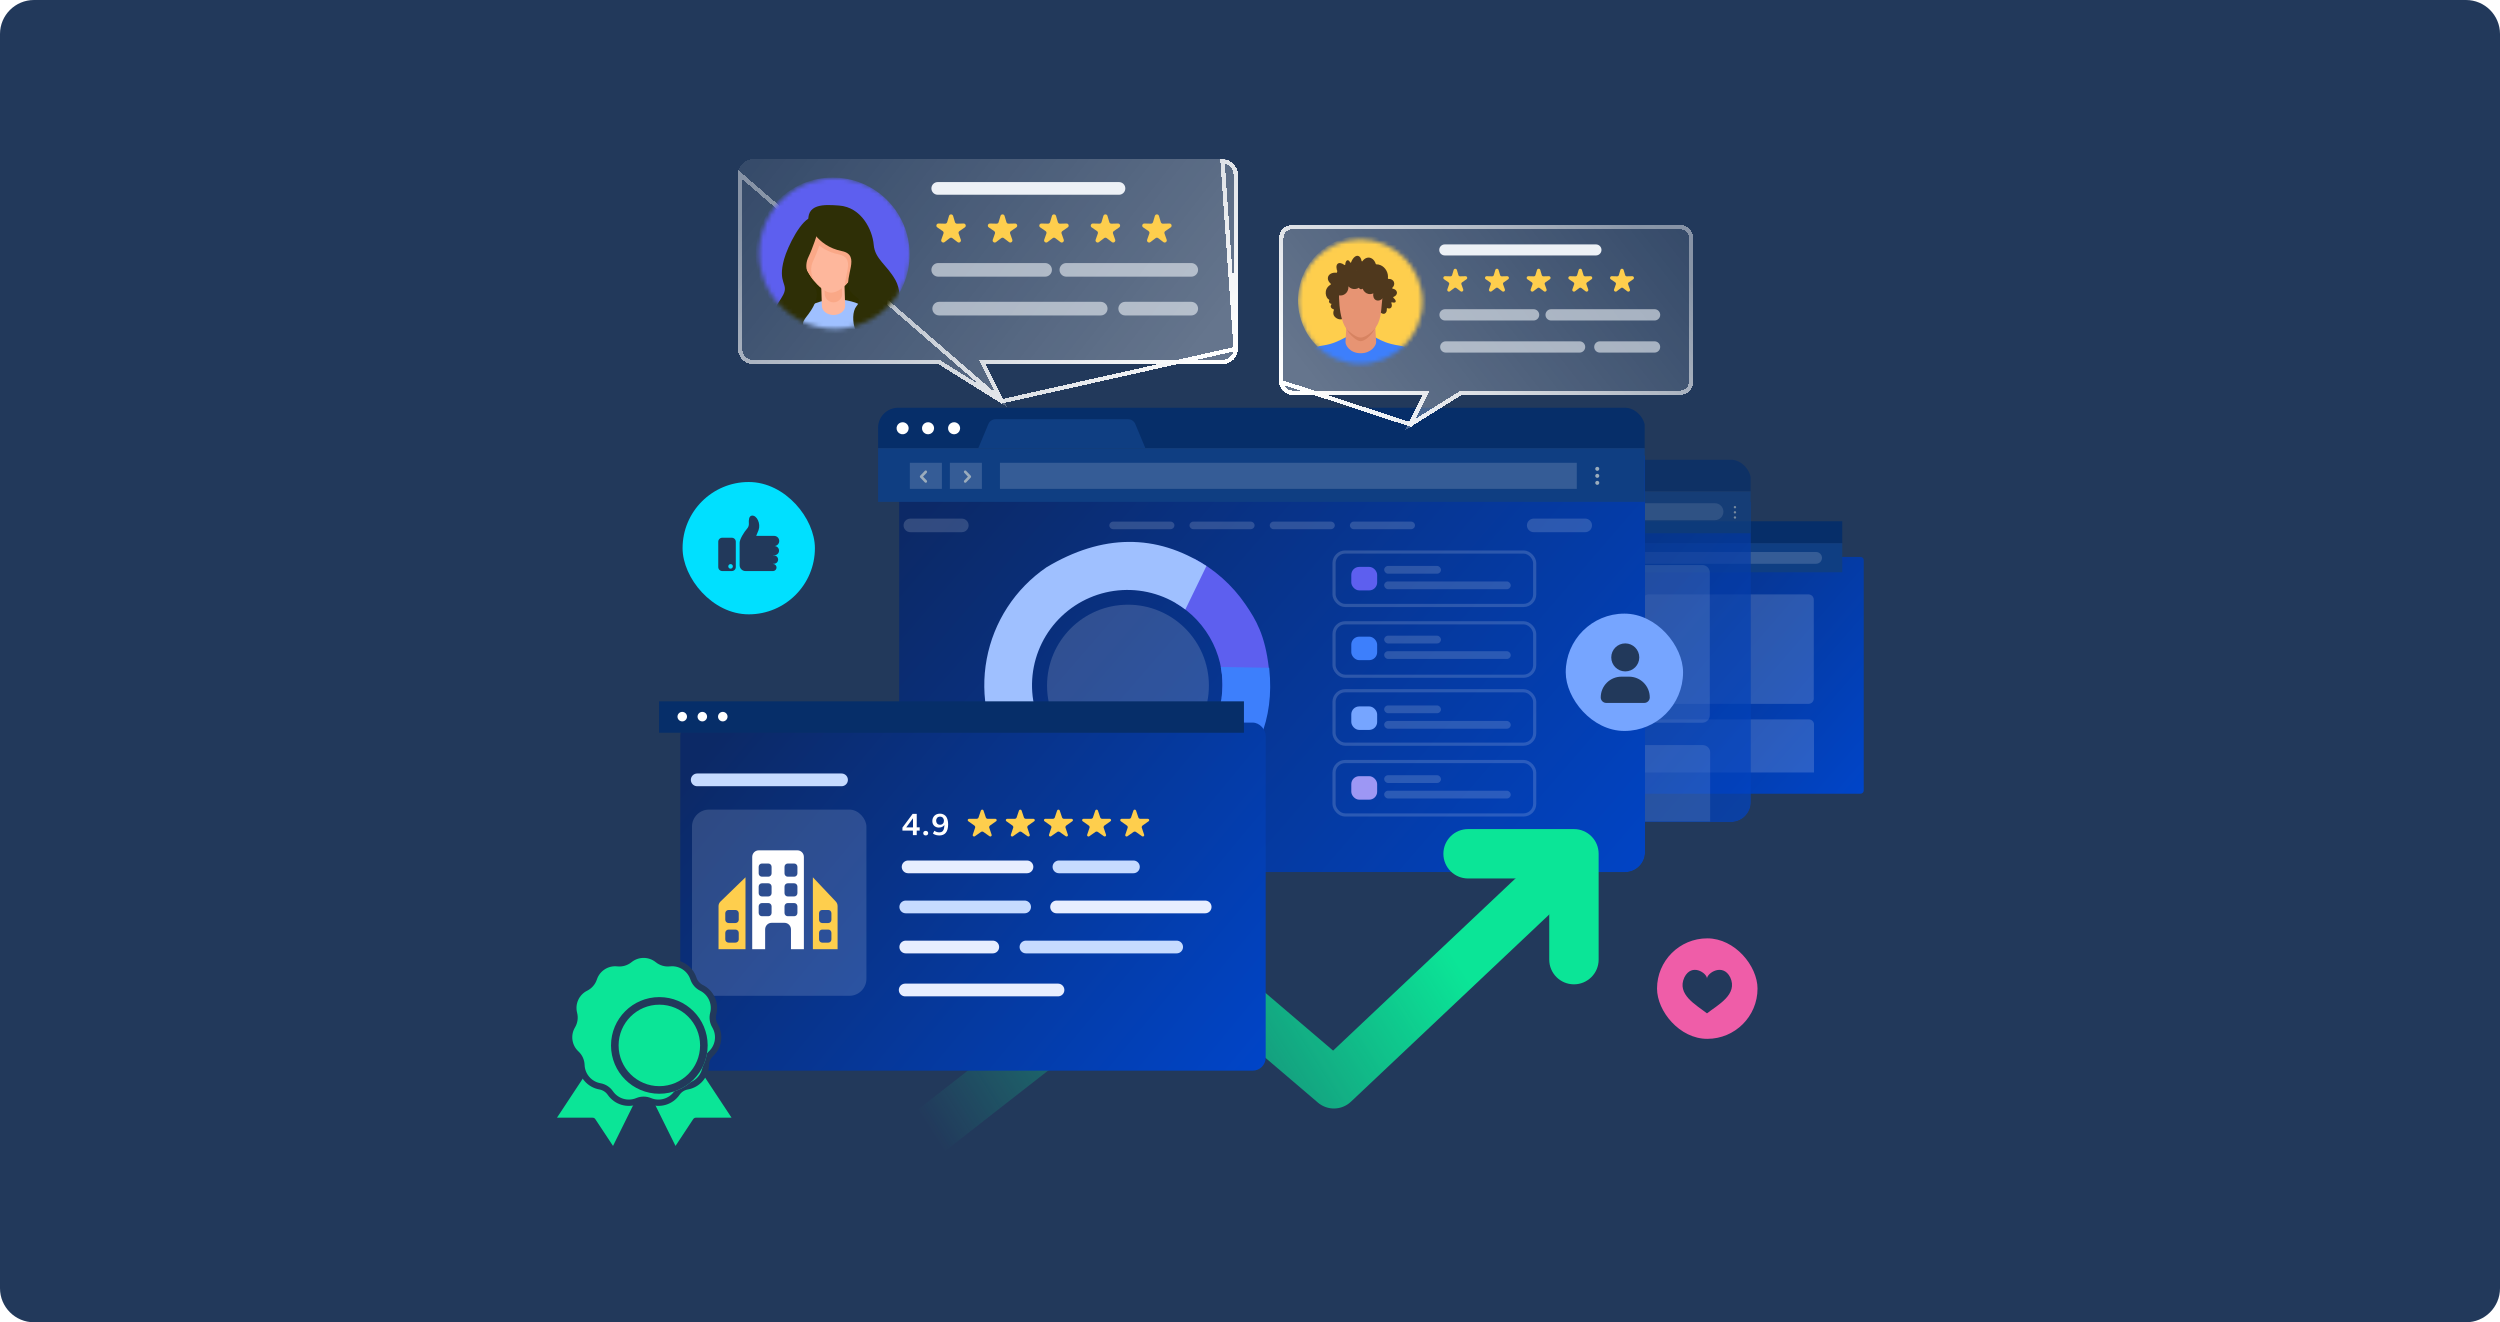 <svg width="588" height="311" viewBox="0 0 588 311" fill="none" xmlns="http://www.w3.org/2000/svg">
<path d="M0 8C0 3.582 3.582 0 8 0H580C584.418 0 588 3.582 588 8V303C588 307.418 584.418 311 580 311H8C3.582 311 0 307.418 0 303V8Z" fill="#22395B"/>
<rect x="160.543" y="113.368" width="31.123" height="31.123" rx="15.562" fill="#00E0FF"/>
<path d="M172.121 126.474H169.872C169.623 126.474 169.385 126.573 169.209 126.749C169.032 126.925 168.934 127.164 168.934 127.412V133.376C168.935 133.625 169.034 133.862 169.21 134.037C169.386 134.212 169.624 134.311 169.872 134.311H172.121C172.37 134.311 172.609 134.212 172.785 134.036C172.961 133.86 173.06 133.621 173.06 133.372V127.412C173.06 127.164 172.961 126.925 172.785 126.749C172.609 126.573 172.37 126.474 172.121 126.474ZM171.83 133.752C171.723 133.752 171.619 133.721 171.531 133.662C171.442 133.603 171.373 133.519 171.333 133.42C171.292 133.322 171.281 133.214 171.302 133.11C171.323 133.005 171.374 132.91 171.449 132.834C171.524 132.759 171.62 132.708 171.725 132.687C171.829 132.666 171.937 132.677 172.035 132.718C172.134 132.758 172.218 132.827 172.277 132.916C172.336 133.004 172.367 133.108 172.367 133.215C172.367 133.357 172.31 133.494 172.209 133.595C172.108 133.696 171.971 133.752 171.828 133.752H171.83Z" fill="#22395B"/>
<path d="M181.864 130.59V130.634H182.041C182.233 130.634 182.422 130.692 182.582 130.799C182.742 130.906 182.867 131.059 182.941 131.237C183.015 131.415 183.035 131.611 182.999 131.8C182.962 131.989 182.87 132.164 182.734 132.301C182.55 132.485 182.301 132.59 182.041 132.592H181.864V132.642C182.075 132.657 182.273 132.752 182.417 132.907C182.562 133.062 182.642 133.266 182.642 133.478C182.642 133.69 182.562 133.894 182.417 134.049C182.273 134.204 182.075 134.298 181.864 134.314C181.845 134.316 181.825 134.316 181.806 134.314H175.346C174.979 134.314 174.627 134.169 174.366 133.909C174.106 133.65 173.96 133.298 173.959 132.931V127.655C173.959 126.83 175.026 125.11 175.708 124.345C175.861 124.178 175.977 123.982 176.051 123.768C176.124 123.555 176.152 123.328 176.133 123.103C176.075 122.374 176.123 121.338 176.862 121.27C178.017 121.163 178.964 123.164 178.417 124.668C178.191 125.279 178.006 125.729 177.859 126.041H182.086C182.394 126.043 182.689 126.164 182.911 126.379C183.132 126.593 183.262 126.885 183.274 127.193C183.286 127.5 183.179 127.801 182.975 128.032C182.771 128.263 182.486 128.407 182.179 128.433C182.46 128.44 182.728 128.558 182.924 128.759C183.12 128.961 183.23 129.231 183.23 129.513C183.228 129.798 183.113 130.071 182.911 130.272C182.709 130.474 182.435 130.587 182.15 130.588L181.864 130.59Z" fill="#22395B"/>
<g filter="url(#filter0_bd_6567_11773)">
<path d="M287.539 35H177.174C176.221 35 175.307 35.379 174.633 36.054C173.959 36.728 173.58 37.643 173.58 38.597V79.618C173.58 80.571 173.959 81.486 174.633 82.16C175.307 82.835 176.221 83.214 177.174 83.214H220.722L228.8 88.26L236.877 93.305L231.823 83.214H287.539C288.492 83.214 289.405 82.835 290.079 82.16C290.753 81.486 291.132 80.571 291.132 79.618V38.597C291.132 37.643 290.753 36.728 290.079 36.054C289.405 35.379 288.492 35 287.539 35Z" fill="url(#paint0_linear_6567_11773)" shape-rendering="crispEdges"/>
<path d="M235.634 91.939L231.376 83.438L231.014 82.714H231.823H287.539C287.539 82.714 287.539 82.714 287.539 82.714C288.359 82.714 289.145 82.388 289.726 81.807C290.306 81.226 290.632 80.439 290.632 79.618L235.634 91.939ZM235.634 91.939L229.065 87.836L220.987 82.79L220.865 82.714H220.722H177.174C177.174 82.714 177.174 82.714 177.174 82.714C176.353 82.714 175.567 82.388 174.987 81.807C174.407 81.226 174.08 80.439 174.08 79.618C174.08 79.617 174.08 79.617 174.08 79.617V38.597L174.08 38.597L235.634 91.939ZM287.539 35.5C288.359 35.5 289.145 35.827 289.726 36.407L290.077 36.056L289.726 36.407C290.306 36.988 290.632 37.775 290.632 38.597C290.632 38.597 290.632 38.597 290.632 38.597V79.617L287.539 35.5Z" stroke="url(#paint1_linear_6567_11773)" shape-rendering="crispEdges"/>
</g>
<path d="M263.182 42.823H220.559C219.734 42.823 219.066 43.491 219.066 44.316C219.066 45.14 219.734 45.808 220.559 45.808H263.182C264.006 45.808 264.674 45.14 264.674 44.316C264.674 43.491 264.006 42.823 263.182 42.823Z" fill="#EDF1F6"/>
<path opacity="0.6" d="M245.812 61.868H220.669C219.784 61.868 219.066 62.586 219.066 63.471C219.066 64.356 219.784 65.074 220.669 65.074H245.812C246.697 65.074 247.415 64.356 247.415 63.471C247.415 62.586 246.697 61.868 245.812 61.868Z" fill="#EDF1F6"/>
<path opacity="0.6" d="M280.184 61.868H250.804C249.919 61.868 249.201 62.586 249.201 63.471C249.201 64.356 249.919 65.074 250.804 65.074H280.184C281.069 65.074 281.787 64.356 281.787 63.471C281.787 62.586 281.069 61.868 280.184 61.868Z" fill="#EDF1F6"/>
<path opacity="0.6" d="M280.185 70.989H264.644C263.759 70.989 263.041 71.707 263.041 72.592C263.041 73.477 263.759 74.195 264.644 74.195H280.185C281.07 74.195 281.788 73.477 281.788 72.592C281.788 71.707 281.07 70.989 280.185 70.989Z" fill="#EDF1F6"/>
<path opacity="0.6" d="M258.89 70.989H220.892C220.007 70.989 219.289 71.707 219.289 72.592C219.289 73.477 220.007 74.195 220.892 74.195H258.89C259.776 74.195 260.493 73.477 260.493 72.592C260.493 71.707 259.776 70.989 258.89 70.989Z" fill="#EDF1F6"/>
<path d="M223.212 50.781C223.353 50.305 224.028 50.305 224.169 50.781L224.605 52.252C224.669 52.468 224.871 52.614 225.096 52.609L226.634 52.57C227.13 52.557 227.338 53.199 226.929 53.48L225.663 54.352C225.477 54.48 225.4 54.717 225.475 54.929L225.987 56.378C226.152 56.846 225.606 57.243 225.212 56.94L223.995 56.007C223.815 55.869 223.566 55.869 223.387 56.007L222.169 56.94C221.775 57.243 221.23 56.846 221.395 56.378L221.906 54.929C221.981 54.717 221.905 54.48 221.719 54.352L220.452 53.48C220.043 53.199 220.251 52.557 220.748 52.57L222.285 52.609C222.511 52.614 222.712 52.468 222.776 52.252L223.212 50.781Z" fill="#FECE4D"/>
<path d="M235.316 50.78C235.457 50.303 236.132 50.303 236.273 50.779L236.711 52.252C236.775 52.468 236.976 52.614 237.202 52.609L238.738 52.57C239.235 52.557 239.443 53.198 239.034 53.48L237.768 54.352C237.582 54.48 237.505 54.717 237.58 54.929L238.092 56.379C238.257 56.847 237.711 57.243 237.317 56.941L236.098 56.007C235.919 55.869 235.67 55.869 235.491 56.007L234.274 56.94C233.88 57.243 233.334 56.847 233.499 56.378L234.01 54.929C234.085 54.717 234.008 54.48 233.823 54.352L232.557 53.48C232.148 53.198 232.356 52.557 232.853 52.57L234.389 52.609C234.614 52.614 234.816 52.468 234.88 52.252L235.316 50.78Z" fill="#FECE4D"/>
<path d="M247.417 50.779C247.558 50.303 248.233 50.303 248.374 50.78L248.81 52.252C248.874 52.468 249.076 52.614 249.302 52.609L250.838 52.57C251.334 52.557 251.542 53.198 251.134 53.48L249.868 54.352C249.682 54.48 249.605 54.717 249.68 54.929L250.192 56.378C250.357 56.846 249.811 57.243 249.417 56.94L248.199 56.007C248.02 55.869 247.771 55.869 247.592 56.007L246.373 56.941C245.979 57.243 245.434 56.846 245.599 56.378L246.111 54.93C246.186 54.717 246.11 54.48 245.924 54.352L244.657 53.48C244.248 53.199 244.457 52.557 244.953 52.57L246.489 52.609C246.714 52.614 246.915 52.468 246.98 52.252L247.417 50.779Z" fill="#FECE4D"/>
<path d="M259.517 50.778C259.659 50.302 260.333 50.302 260.474 50.778L260.912 52.252C260.976 52.468 261.177 52.614 261.403 52.609L262.938 52.57C263.434 52.557 263.642 53.198 263.233 53.48L261.968 54.352C261.782 54.48 261.705 54.717 261.78 54.929L262.292 56.378C262.457 56.846 261.911 57.243 261.517 56.94L260.299 56.007C260.12 55.869 259.871 55.869 259.692 56.007L258.473 56.941C258.079 57.243 257.533 56.846 257.699 56.378L258.211 54.929C258.286 54.717 258.209 54.48 258.024 54.352L256.758 53.48C256.349 53.198 256.557 52.557 257.054 52.57L258.588 52.609C258.814 52.614 259.015 52.468 259.08 52.252L259.517 50.778Z" fill="#FECE4D"/>
<path d="M271.628 50.779C271.769 50.303 272.444 50.303 272.585 50.78L273.021 52.252C273.085 52.468 273.287 52.614 273.513 52.609L275.049 52.57C275.545 52.557 275.753 53.198 275.345 53.48L274.079 54.352C273.893 54.48 273.816 54.717 273.891 54.929L274.403 56.378C274.568 56.846 274.022 57.243 273.628 56.94L272.41 56.007C272.231 55.869 271.982 55.869 271.803 56.007L270.584 56.941C270.19 57.243 269.644 56.846 269.81 56.378L270.322 54.93C270.397 54.717 270.32 54.48 270.135 54.352L268.868 53.48C268.459 53.199 268.667 52.557 269.164 52.57L270.699 52.609C270.925 52.614 271.126 52.468 271.191 52.252L271.628 50.779Z" fill="#FECE4D"/>
<mask id="mask0_6567_11773" style="mask-type:alpha" maskUnits="userSpaceOnUse" x="178" y="41" width="37" height="37">
<circle cx="196.303" cy="59.607" r="17.711" fill="#C4C4C4"/>
</mask>
<g mask="url(#mask0_6567_11773)">
<path d="M195.842 77.951C205.839 77.951 213.942 69.848 213.942 59.853C213.942 49.859 205.839 41.757 195.842 41.757C185.846 41.757 177.742 49.859 177.742 59.853C177.742 69.848 185.846 77.951 195.842 77.951Z" fill="#5D5FEF"/>
<path d="M189.383 72.441C191.025 72.441 192.355 70.515 192.355 68.141C192.355 65.766 191.025 63.84 189.383 63.84C187.742 63.84 186.412 65.766 186.412 68.141C186.412 70.515 187.742 72.441 189.383 72.441Z" fill="#FEB79C"/>
<path d="M187.304 75.221L205.525 74.203C205.525 74.203 208.305 66.61 207.681 66.107C207.046 65.603 196.541 60.034 196.541 60.034L186.287 60.286L187.304 75.221Z" fill="#2C2D00"/>
<path d="M196.661 92.936C203.509 92.936 209.06 87.895 209.06 81.677C209.06 75.459 203.509 70.418 196.661 70.418C189.813 70.418 184.262 75.459 184.262 81.677C184.262 87.895 189.813 92.936 196.661 92.936Z" fill="#9FC0FF"/>
<path d="M196.042 74.084C194.562 74.084 193.345 73.154 193.306 71.996L193.134 66.675C193.094 65.497 194.297 64.505 195.804 64.484C197.325 64.464 198.58 65.394 198.607 66.572L198.779 71.893C198.818 73.071 197.615 74.063 196.108 74.084C196.095 74.084 196.069 74.084 196.042 74.084Z" fill="#FEB79C"/>
<path d="M195.857 64.284C194.88 64.304 194.074 65.009 193.873 65.925L193.954 69.078C193.984 70.215 194.911 71.112 196.039 71.112C196.059 71.112 196.069 71.112 196.089 71.112C197.066 71.092 197.872 70.387 198.073 69.47L197.993 66.318C197.962 65.16 197.016 64.254 195.857 64.284Z" fill="#FAA887"/>
<path d="M202.362 58.775C202.362 63.488 198.564 68.836 195.432 68.836C193.055 68.836 188.502 63.498 188.502 58.775C188.502 54.062 191.604 50.235 195.432 50.235C199.259 50.235 202.362 54.062 202.362 58.775Z" fill="#FEB79C"/>
<path d="M192.199 51.936C191.554 52.006 190.859 52.49 190.174 53.205C189.126 54.695 188.502 56.639 188.502 58.774C188.502 61.362 189.872 64.131 191.504 66.115C190.758 64.575 190.416 63.024 191.352 61.151C192.199 59.449 193.437 55.642 193.437 55.642C193.437 55.642 194.767 51.654 192.199 51.936Z" fill="#FAA887"/>
<path d="M195.431 50.235C193.034 50.235 190.929 51.736 189.68 54.012C190.314 55.361 192.389 58.836 197.234 59.822C201.102 60.608 198.795 64.223 198.735 67.164C200.739 65.21 202.361 61.857 202.361 58.775C202.361 54.062 199.259 50.235 195.431 50.235Z" fill="#FAA887"/>
<path d="M190.215 52.702C190.215 52.702 191.948 57.828 198.001 59.057C202.655 60.003 198.384 65.039 199.804 68.07C200.862 70.326 203.219 69.782 201.416 72.058C199.613 74.334 201.033 82.018 206.442 80.316C211.851 78.604 212.707 69.591 210.622 65.895C208.537 62.189 205.777 60.96 205.495 57.546C205.213 54.132 202.645 48.724 197.337 48.342C193.972 48.1 189.359 47.767 190.215 52.702Z" fill="#2E2F06"/>
<path d="M192.299 54.786C192.299 54.786 191.06 58.593 190.214 60.295C188.794 63.145 190.305 65.229 191.735 67.697C192.783 69.51 191.463 71.926 190.688 73.105C189.267 75.29 188.028 75.763 189.64 77.465C191.252 79.177 182.045 85.532 181.099 79.741C180.152 73.951 182.902 71.957 184.231 69.298C185.561 66.639 182.811 66.74 184.423 60.949C185.259 57.958 188.502 51.362 191.07 51.08C193.629 50.798 192.299 54.786 192.299 54.786Z" fill="#2E2F06"/>
</g>
<g filter="url(#filter1_d_6567_11773)">
<path d="M432.577 125.992H336.455C336.029 125.992 335.684 126.316 335.684 126.717V180.957C335.684 181.357 336.029 181.682 336.455 181.682H432.577C433.003 181.682 433.348 181.357 433.348 180.957V126.717C433.348 126.316 433.003 125.992 432.577 125.992Z" fill="url(#paint2_linear_6567_11773)"/>
</g>
<path d="M433.302 122.604H335.676V127.755H433.302V122.604Z" fill="#062E69"/>
<path d="M339.602 125.215C339.603 125.367 339.558 125.516 339.474 125.642C339.389 125.769 339.269 125.867 339.129 125.926C338.988 125.984 338.834 125.999 338.685 125.97C338.535 125.941 338.398 125.868 338.29 125.761C338.183 125.653 338.109 125.517 338.079 125.368C338.05 125.219 338.065 125.064 338.123 124.924C338.181 124.784 338.28 124.664 338.406 124.579C338.532 124.495 338.681 124.45 338.833 124.45C339.037 124.451 339.231 124.532 339.375 124.676C339.519 124.819 339.6 125.013 339.602 125.215Z" fill="#F66058"/>
<path d="M342.835 125.215C342.835 125.367 342.79 125.516 342.706 125.642C342.622 125.769 342.502 125.868 342.361 125.926C342.22 125.984 342.066 125.999 341.916 125.97C341.767 125.94 341.63 125.867 341.522 125.76C341.414 125.652 341.341 125.516 341.312 125.367C341.282 125.218 341.297 125.063 341.356 124.923C341.414 124.783 341.513 124.663 341.64 124.578C341.767 124.494 341.915 124.45 342.068 124.45C342.169 124.449 342.269 124.469 342.362 124.507C342.455 124.546 342.54 124.602 342.611 124.673C342.683 124.744 342.739 124.829 342.777 124.922C342.816 125.015 342.835 125.115 342.835 125.215Z" fill="#9D97F4"/>
<path d="M346.149 125.215C346.15 125.367 346.105 125.516 346.021 125.642C345.936 125.769 345.816 125.867 345.676 125.926C345.535 125.984 345.381 125.999 345.231 125.97C345.082 125.941 344.945 125.868 344.837 125.761C344.729 125.653 344.656 125.517 344.626 125.368C344.596 125.219 344.612 125.064 344.67 124.924C344.728 124.784 344.826 124.664 344.953 124.579C345.079 124.495 345.228 124.45 345.38 124.45C345.583 124.451 345.778 124.532 345.922 124.676C346.066 124.819 346.147 125.013 346.149 125.215Z" fill="#3CC840"/>
<path d="M349.753 124.679C349.829 124.497 349.958 124.341 350.123 124.232C350.288 124.123 350.481 124.064 350.679 124.065H367.527C367.725 124.064 367.919 124.122 368.084 124.231C368.249 124.341 368.378 124.496 368.454 124.679L369.738 127.755H348.469L349.753 124.679Z" fill="#EDF1F6"/>
<path d="M433.302 127.755H335.676V134.598H433.302V127.755Z" fill="#0F3E82"/>
<path d="M348.626 129.832H427.142C427.324 129.832 427.504 129.867 427.673 129.937C427.841 130.006 427.994 130.108 428.123 130.236C428.252 130.365 428.354 130.517 428.424 130.685C428.494 130.853 428.53 131.033 428.53 131.215C428.53 131.582 428.384 131.934 428.123 132.194C427.863 132.454 427.51 132.6 427.142 132.6H348.626C348.444 132.6 348.264 132.564 348.095 132.494C347.927 132.425 347.774 132.323 347.646 132.194C347.517 132.065 347.415 131.913 347.345 131.745C347.276 131.577 347.24 131.397 347.24 131.215C347.24 130.848 347.386 130.496 347.646 130.237C347.906 129.978 348.259 129.832 348.626 129.832Z" fill="white" fill-opacity="0.16"/>
<path fill-rule="evenodd" clip-rule="evenodd" d="M338.045 131.253C338.045 131.156 338.124 131.078 338.221 131.078H339.445C339.542 131.078 339.621 131.156 339.621 131.253C339.621 131.35 339.542 131.429 339.445 131.429H338.221C338.124 131.429 338.045 131.35 338.045 131.253Z" fill="#9BACBC"/>
<path fill-rule="evenodd" clip-rule="evenodd" d="M338.845 130.63C338.914 130.699 338.914 130.81 338.845 130.878L338.469 131.253L338.845 131.628C338.914 131.697 338.914 131.808 338.845 131.877C338.777 131.945 338.665 131.945 338.597 131.877L338.096 131.378C338.063 131.345 338.045 131.3 338.045 131.253C338.045 131.207 338.063 131.162 338.096 131.129L338.597 130.63C338.665 130.561 338.777 130.562 338.845 130.63Z" fill="#9BACBC"/>
<path fill-rule="evenodd" clip-rule="evenodd" d="M341.285 131.107C341.285 131.01 341.364 130.932 341.461 130.932H342.686C342.783 130.932 342.861 131.01 342.861 131.107C342.861 131.204 342.783 131.283 342.686 131.283H341.461C341.364 131.283 341.285 131.204 341.285 131.107Z" fill="#9BACBC"/>
<path fill-rule="evenodd" clip-rule="evenodd" d="M342.067 130.475C342.136 130.407 342.247 130.407 342.316 130.475L342.816 130.976C342.885 131.045 342.884 131.156 342.816 131.225L342.316 131.724C342.247 131.792 342.136 131.792 342.067 131.724C341.998 131.655 341.998 131.544 342.067 131.475L342.443 131.1L342.067 130.723C341.998 130.655 341.999 130.544 342.067 130.475Z" fill="#9BACBC"/>
<path fill-rule="evenodd" clip-rule="evenodd" d="M345.659 130.224C345.753 130.199 345.849 130.255 345.874 130.348L345.967 130.694C345.98 130.744 345.971 130.798 345.941 130.84C345.911 130.883 345.863 130.91 345.812 130.914L345.454 130.944C345.357 130.952 345.272 130.88 345.264 130.783C345.256 130.687 345.328 130.602 345.425 130.594L345.573 130.582L345.535 130.439C345.51 130.345 345.565 130.249 345.659 130.224Z" fill="#9BACBC"/>
<path fill-rule="evenodd" clip-rule="evenodd" d="M345.329 130.711C345.242 130.709 345.156 130.733 345.082 130.779C345.008 130.826 344.95 130.893 344.915 130.973C344.879 131.053 344.868 131.141 344.883 131.227C344.899 131.312 344.939 131.392 344.999 131.455C345.059 131.518 345.137 131.562 345.222 131.581C345.308 131.599 345.397 131.593 345.478 131.561C345.56 131.529 345.63 131.474 345.68 131.403M344.894 130.483C345.026 130.399 345.181 130.356 345.338 130.36C345.494 130.364 345.647 130.414 345.775 130.504L345.777 130.506L345.777 130.506L345.853 130.561C345.932 130.619 345.949 130.728 345.892 130.807C345.834 130.885 345.724 130.902 345.646 130.845L345.571 130.79C345.5 130.741 345.416 130.713 345.329 130.711M344.894 130.483C344.761 130.566 344.657 130.688 344.593 130.831L344.894 130.483ZM344.593 130.831C344.53 130.974 344.51 131.133 344.537 131.287L344.593 130.831ZM345.943 130.99C346.04 130.993 346.116 131.074 346.112 131.171C346.107 131.327 346.057 131.477 345.968 131.604L345.968 131.604C345.878 131.733 345.752 131.832 345.605 131.888C345.459 131.945 345.299 131.957 345.146 131.923C344.993 131.889 344.854 131.811 344.745 131.698C344.637 131.584 344.564 131.442 344.537 131.287M345.943 130.99C345.846 130.987 345.764 131.063 345.761 131.16L345.943 130.99ZM345.761 131.16C345.758 131.247 345.73 131.331 345.68 131.403L345.761 131.16Z" fill="#9BACBC"/>
<path d="M381.245 139.803H343.615C342.931 139.803 342.377 140.356 342.377 141.038V164.309C342.377 164.992 342.931 165.545 343.615 165.545H381.245C381.928 165.545 382.482 164.992 382.482 164.309V141.038C382.482 140.356 381.928 139.803 381.245 139.803Z" fill="#EDF1F6"/>
<path d="M425.362 139.803H387.732C387.048 139.803 386.494 140.356 386.494 141.038V164.309C386.494 164.992 387.048 165.545 387.732 165.545H425.362C426.046 165.545 426.6 164.992 426.6 164.309V141.038C426.6 140.356 426.046 139.803 425.362 139.803Z" fill="white" fill-opacity="0.16"/>
<path d="M425.413 169.198H343.585C342.9 169.198 342.346 169.723 342.346 170.37V181.679H426.652V170.37C426.652 169.723 426.097 169.198 425.413 169.198Z" fill="white" fill-opacity="0.16"/>
<g opacity="0.7">
<g clip-path="url(#clip0_6567_11773)">
<g filter="url(#filter2_d_6567_11773)">
<path d="M410.72 113.028H272.647C272.035 113.028 271.539 113.496 271.539 114.073V192.209C271.539 192.786 272.035 193.254 272.647 193.254H410.72C411.332 193.254 411.828 192.786 411.828 192.209V114.073C411.828 113.496 411.332 113.028 410.72 113.028Z" fill="url(#paint3_linear_6567_11773)"/>
</g>
<path d="M411.762 108.15H271.527V115.571H411.762V108.15Z" fill="#062E69"/>
<path d="M277.168 111.911C277.169 112.13 277.104 112.344 276.983 112.526C276.862 112.708 276.69 112.85 276.488 112.935C276.286 113.019 276.064 113.041 275.85 112.999C275.635 112.956 275.438 112.851 275.283 112.697C275.129 112.542 275.023 112.345 274.98 112.131C274.938 111.916 274.959 111.694 275.043 111.492C275.126 111.29 275.268 111.117 275.45 110.995C275.631 110.874 275.845 110.809 276.064 110.809C276.355 110.811 276.635 110.928 276.841 111.134C277.048 111.34 277.165 111.619 277.168 111.911Z" fill="#F66058"/>
<path d="M281.811 111.911C281.811 112.129 281.747 112.343 281.626 112.526C281.504 112.708 281.332 112.85 281.13 112.934C280.928 113.018 280.706 113.04 280.491 112.997C280.277 112.955 280.08 112.85 279.925 112.695C279.77 112.54 279.665 112.343 279.623 112.128C279.58 111.914 279.602 111.691 279.686 111.489C279.77 111.287 279.912 111.114 280.094 110.993C280.276 110.872 280.49 110.807 280.709 110.808C280.854 110.807 280.997 110.835 281.131 110.89C281.265 110.945 281.387 111.027 281.489 111.129C281.592 111.232 281.673 111.354 281.728 111.488C281.783 111.622 281.811 111.766 281.811 111.911Z" fill="#9D97F4"/>
<path d="M286.576 111.911C286.577 112.13 286.512 112.344 286.391 112.526C286.27 112.708 286.098 112.85 285.896 112.935C285.694 113.019 285.472 113.041 285.258 112.999C285.043 112.956 284.846 112.851 284.692 112.697C284.537 112.542 284.431 112.345 284.389 112.131C284.346 111.916 284.367 111.694 284.451 111.492C284.535 111.29 284.676 111.117 284.858 110.995C285.04 110.874 285.253 110.809 285.472 110.809C285.764 110.811 286.043 110.928 286.25 111.134C286.456 111.34 286.573 111.619 286.576 111.911Z" fill="#3CC840"/>
<path d="M291.747 111.138C291.857 110.876 292.042 110.652 292.278 110.495C292.515 110.337 292.793 110.254 293.078 110.254H317.279C317.563 110.253 317.842 110.337 318.078 110.494C318.315 110.652 318.5 110.876 318.61 111.138L320.454 115.571H289.902L291.747 111.138Z" fill="#EDF1F6"/>
<path d="M411.762 115.571H271.527V125.429H411.762V115.571Z" fill="#0F3E82"/>
<path d="M290.571 118.357H403.354C403.616 118.356 403.875 118.408 404.117 118.508C404.359 118.608 404.578 118.754 404.764 118.939C404.949 119.124 405.096 119.344 405.196 119.586C405.296 119.828 405.348 120.087 405.348 120.349C405.348 120.878 405.138 121.386 404.764 121.76C404.39 122.134 403.883 122.344 403.354 122.344H290.571C290.309 122.344 290.05 122.292 289.808 122.192C289.567 122.092 289.347 121.945 289.162 121.76C288.977 121.574 288.831 121.354 288.731 121.112C288.631 120.87 288.58 120.611 288.58 120.349C288.58 119.821 288.79 119.314 289.163 118.94C289.537 118.567 290.043 118.357 290.571 118.357Z" fill="white" fill-opacity="0.16"/>
<path fill-rule="evenodd" clip-rule="evenodd" d="M274.951 120.61C274.951 120.483 275.054 120.379 275.181 120.379H276.941C277.068 120.379 277.171 120.483 277.171 120.61C277.171 120.737 277.068 120.84 276.941 120.84H275.181C275.054 120.84 274.951 120.737 274.951 120.61Z" fill="#9BACBC"/>
<path fill-rule="evenodd" clip-rule="evenodd" d="M276.067 119.728C276.156 119.818 276.156 119.964 276.066 120.054L275.511 120.61L276.066 121.166C276.156 121.256 276.156 121.402 276.067 121.492C275.977 121.582 275.831 121.582 275.741 121.492L275.023 120.773C274.979 120.73 274.955 120.671 274.955 120.61C274.955 120.549 274.979 120.49 275.023 120.447L275.741 119.728C275.831 119.638 275.977 119.638 276.067 119.728Z" fill="#9BACBC"/>
<path fill-rule="evenodd" clip-rule="evenodd" d="M279.609 120.4C279.609 120.273 279.712 120.17 279.839 120.17H281.599C281.726 120.17 281.829 120.273 281.829 120.4C281.829 120.527 281.726 120.631 281.599 120.631H279.839C279.712 120.631 279.609 120.527 279.609 120.4Z" fill="#9BACBC"/>
<path fill-rule="evenodd" clip-rule="evenodd" d="M280.72 119.504C280.81 119.414 280.956 119.414 281.045 119.504L281.764 120.226C281.854 120.316 281.854 120.462 281.764 120.552L281.045 121.271C280.955 121.361 280.81 121.361 280.72 121.271C280.63 121.181 280.63 121.035 280.72 120.945L281.276 120.389L280.72 119.83C280.63 119.74 280.63 119.594 280.72 119.504Z" fill="#9BACBC"/>
<path d="M408.058 119.572C408.002 119.572 407.947 119.555 407.9 119.523C407.853 119.492 407.816 119.447 407.795 119.395C407.773 119.343 407.768 119.285 407.779 119.23C407.79 119.175 407.818 119.124 407.858 119.084C407.898 119.044 407.949 119.018 408.004 119.007C408.06 118.996 408.117 119.002 408.169 119.024C408.221 119.046 408.265 119.083 408.296 119.13C408.327 119.178 408.344 119.233 408.343 119.289C408.342 119.364 408.312 119.436 408.259 119.489C408.205 119.542 408.133 119.572 408.058 119.572Z" fill="#9BACBC"/>
<path d="M408.058 120.781C408.002 120.781 407.947 120.764 407.9 120.732C407.853 120.701 407.816 120.656 407.795 120.604C407.773 120.552 407.768 120.494 407.779 120.439C407.79 120.384 407.818 120.333 407.858 120.293C407.898 120.253 407.949 120.226 408.004 120.216C408.06 120.205 408.117 120.211 408.169 120.233C408.221 120.255 408.265 120.292 408.296 120.339C408.327 120.386 408.344 120.442 408.343 120.498C408.342 120.573 408.312 120.645 408.259 120.698C408.205 120.751 408.133 120.781 408.058 120.781Z" fill="#9BACBC"/>
<path d="M408.058 121.997C408.002 121.997 407.947 121.981 407.9 121.949C407.853 121.918 407.817 121.873 407.795 121.821C407.774 121.769 407.768 121.712 407.779 121.657C407.79 121.601 407.817 121.551 407.857 121.511C407.897 121.471 407.947 121.444 408.003 121.433C408.058 121.422 408.115 121.427 408.167 121.449C408.219 121.471 408.264 121.507 408.295 121.554C408.326 121.601 408.343 121.656 408.343 121.712C408.343 121.788 408.313 121.86 408.26 121.914C408.206 121.967 408.134 121.997 408.058 121.997Z" fill="#9BACBC"/>
<path fill-rule="evenodd" clip-rule="evenodd" d="M285.875 119.149C285.998 119.116 286.124 119.189 286.157 119.312L286.29 119.81C286.308 119.876 286.295 119.946 286.256 120.002C286.217 120.058 286.155 120.094 286.087 120.099L285.573 120.142C285.447 120.152 285.336 120.058 285.325 119.931C285.315 119.804 285.409 119.693 285.535 119.683L285.775 119.663L285.713 119.431C285.68 119.308 285.753 119.182 285.875 119.149Z" fill="#9BACBC"/>
<path fill-rule="evenodd" clip-rule="evenodd" d="M285.39 119.805C285.26 119.802 285.133 119.837 285.023 119.907C284.913 119.976 284.827 120.077 284.774 120.196C284.722 120.315 284.705 120.446 284.728 120.574C284.75 120.702 284.81 120.821 284.9 120.915C284.989 121.009 285.105 121.074 285.232 121.102C285.359 121.13 285.491 121.12 285.612 121.073C285.733 121.026 285.838 120.944 285.912 120.837M284.777 119.517C284.963 119.399 285.181 119.339 285.402 119.344C285.623 119.35 285.837 119.421 286.017 119.548L286.021 119.55L286.021 119.55L286.13 119.63C286.232 119.705 286.255 119.85 286.18 119.952C286.105 120.055 285.961 120.077 285.858 120.002L285.751 119.924C285.645 119.849 285.52 119.808 285.39 119.805M284.777 119.517C284.59 119.636 284.443 119.807 284.353 120.009L284.777 119.517ZM284.353 120.009C284.264 120.212 284.236 120.436 284.275 120.654L284.353 120.009ZM286.271 120.252C286.398 120.256 286.497 120.363 286.493 120.49C286.486 120.709 286.415 120.922 286.289 121.102L286.289 121.102C286.162 121.283 285.985 121.423 285.779 121.503C285.573 121.583 285.348 121.6 285.132 121.552C284.917 121.504 284.72 121.393 284.567 121.233C284.414 121.073 284.313 120.872 284.275 120.654M286.271 120.252C286.144 120.248 286.037 120.347 286.033 120.475L286.271 120.252ZM286.033 120.475C286.029 120.605 285.987 120.731 285.912 120.837L286.033 120.475Z" fill="#9BACBC"/>
<path d="M337.007 132.899H282.954C281.972 132.899 281.176 133.696 281.176 134.679V168.202C281.176 169.185 281.972 169.982 282.954 169.982H337.007C337.989 169.982 338.785 169.185 338.785 168.202V134.679C338.785 133.696 337.989 132.899 337.007 132.899Z" fill="#EDF1F6"/>
<path d="M400.37 132.899H346.317C345.335 132.899 344.539 133.696 344.539 134.679V168.202C344.539 169.185 345.335 169.982 346.317 169.982H400.37C401.352 169.982 402.148 169.185 402.148 168.202V134.679C402.148 133.696 401.352 132.899 400.37 132.899Z" fill="white" fill-opacity="0.16"/>
<path d="M400.45 175.244H282.909C281.926 175.244 281.129 176 281.129 176.932V193.223H402.229V176.932C402.229 176 401.433 175.244 400.45 175.244Z" fill="white" fill-opacity="0.16"/>
</g>
</g>
<g clip-path="url(#clip1_6567_11773)">
<g filter="url(#filter3_d_6567_11773)">
<path d="M385.485 102.155H207.903C207.116 102.155 206.479 102.755 206.479 103.494V203.629C206.479 204.369 207.116 204.968 207.903 204.968H385.485C386.271 204.968 386.909 204.369 386.909 203.629V103.494C386.909 102.755 386.271 102.155 385.485 102.155Z" fill="url(#paint4_linear_6567_11773)"/>
</g>
<path d="M386.827 95.902H206.467V105.412H386.827V95.902Z" fill="#062E69"/>
<path d="M213.714 100.722C213.715 101.003 213.632 101.277 213.476 101.51C213.321 101.744 213.099 101.926 212.84 102.033C212.58 102.141 212.294 102.17 212.019 102.115C211.743 102.061 211.489 101.926 211.29 101.729C211.091 101.531 210.956 101.278 210.901 101.003C210.846 100.728 210.873 100.443 210.981 100.184C211.088 99.925 211.27 99.704 211.504 99.548C211.738 99.392 212.013 99.309 212.294 99.309C212.669 99.312 213.028 99.461 213.294 99.726C213.56 99.99 213.711 100.348 213.714 100.722Z" fill="white"/>
<path d="M219.693 100.722C219.693 101.003 219.611 101.277 219.455 101.511C219.299 101.744 219.077 101.926 218.817 102.034C218.558 102.141 218.272 102.17 217.996 102.115C217.72 102.061 217.467 101.926 217.268 101.727C217.069 101.529 216.933 101.276 216.879 101.001C216.824 100.726 216.852 100.441 216.96 100.182C217.068 99.923 217.251 99.702 217.485 99.546C217.719 99.391 217.994 99.308 218.276 99.309C218.462 99.308 218.647 99.344 218.819 99.415C218.991 99.486 219.148 99.59 219.28 99.721C219.411 99.852 219.516 100.009 219.587 100.18C219.658 100.352 219.694 100.536 219.693 100.722Z" fill="white"/>
<path d="M225.82 100.722C225.82 101.003 225.738 101.277 225.582 101.51C225.426 101.744 225.205 101.926 224.945 102.033C224.686 102.141 224.4 102.17 224.124 102.115C223.848 102.061 223.595 101.926 223.396 101.729C223.197 101.531 223.061 101.278 223.006 101.003C222.951 100.728 222.979 100.443 223.086 100.184C223.194 99.925 223.376 99.704 223.61 99.548C223.843 99.392 224.118 99.309 224.399 99.309C224.774 99.312 225.134 99.461 225.399 99.726C225.665 99.99 225.816 100.348 225.82 100.722Z" fill="white"/>
<path d="M232.47 99.732C232.611 99.396 232.849 99.109 233.154 98.907C233.458 98.706 233.816 98.599 234.181 98.599H265.308C265.674 98.598 266.031 98.705 266.336 98.907C266.641 99.109 266.878 99.396 267.019 99.732L269.392 105.412H230.098L232.47 99.732Z" fill="#0F3E82"/>
<path d="M386.827 105.412H206.467V118.046H386.827V105.412Z" fill="#0F3E82"/>
<path fill-rule="evenodd" clip-rule="evenodd" d="M212.518 123.573C212.518 122.691 213.235 121.976 214.119 121.976L226.219 121.976C227.103 121.976 227.82 122.691 227.82 123.573C227.82 124.455 227.103 125.17 226.219 125.17L214.119 125.17C213.235 125.17 212.518 124.455 212.518 123.573Z" fill="white" fill-opacity="0.16"/>
<path fill-rule="evenodd" clip-rule="evenodd" d="M359.135 123.573C359.135 122.691 359.852 121.976 360.736 121.976L372.836 121.976C373.721 121.976 374.438 122.691 374.438 123.573C374.438 124.455 373.721 125.17 372.836 125.17L360.736 125.17C359.852 125.17 359.135 124.455 359.135 123.573Z" fill="white" fill-opacity="0.16"/>
<path fill-rule="evenodd" clip-rule="evenodd" d="M260.916 123.574C260.916 123.084 261.314 122.686 261.806 122.686L275.329 122.686C275.82 122.686 276.219 123.084 276.219 123.574C276.219 124.064 275.82 124.461 275.329 124.461L261.806 124.461C261.314 124.461 260.916 124.064 260.916 123.574Z" fill="white" fill-opacity="0.16"/>
<path fill-rule="evenodd" clip-rule="evenodd" d="M279.773 123.574C279.773 123.084 280.172 122.686 280.663 122.686L294.187 122.686C294.678 122.686 295.076 123.084 295.076 123.574C295.076 124.064 294.678 124.461 294.187 124.461L280.663 124.461C280.172 124.461 279.773 124.064 279.773 123.574Z" fill="white" fill-opacity="0.16"/>
<path fill-rule="evenodd" clip-rule="evenodd" d="M298.643 123.574C298.643 123.084 299.041 122.686 299.532 122.686L313.056 122.686C313.547 122.686 313.945 123.084 313.945 123.574C313.945 124.064 313.547 124.461 313.056 124.461L299.532 124.461C299.041 124.461 298.643 124.064 298.643 123.574Z" fill="white" fill-opacity="0.16"/>
<path fill-rule="evenodd" clip-rule="evenodd" d="M317.5 123.574C317.5 123.084 317.898 122.686 318.39 122.686L331.913 122.686C332.404 122.686 332.803 123.084 332.803 123.574C332.803 124.064 332.404 124.461 331.913 124.461L318.39 124.461C317.898 124.461 317.5 124.064 317.5 123.574Z" fill="white" fill-opacity="0.16"/>
<path d="M375.676 110.742C375.583 110.742 375.492 110.714 375.414 110.662C375.336 110.61 375.276 110.536 375.241 110.45C375.205 110.364 375.196 110.269 375.214 110.177C375.233 110.086 375.278 110.002 375.345 109.936C375.411 109.87 375.495 109.826 375.587 109.808C375.679 109.791 375.773 109.801 375.859 109.837C375.945 109.873 376.019 109.934 376.07 110.012C376.121 110.09 376.148 110.182 376.147 110.275C376.146 110.399 376.096 110.518 376.008 110.606C375.919 110.693 375.8 110.742 375.676 110.742Z" fill="#9BACBC"/>
<path d="M375.676 112.391C375.583 112.391 375.492 112.363 375.414 112.311C375.336 112.259 375.276 112.185 375.241 112.099C375.205 112.013 375.196 111.918 375.214 111.826C375.233 111.735 375.278 111.651 375.345 111.585C375.411 111.52 375.495 111.475 375.587 111.457C375.679 111.44 375.773 111.45 375.859 111.486C375.945 111.522 376.019 111.583 376.07 111.661C376.121 111.739 376.148 111.831 376.147 111.924C376.146 112.048 376.096 112.167 376.008 112.255C375.919 112.342 375.8 112.391 375.676 112.391Z" fill="#9BACBC"/>
<path d="M375.676 114.039C375.583 114.039 375.492 114.012 375.414 113.96C375.337 113.908 375.277 113.835 375.241 113.749C375.205 113.662 375.196 113.568 375.214 113.476C375.232 113.385 375.277 113.301 375.343 113.235C375.409 113.169 375.493 113.124 375.584 113.106C375.676 113.088 375.77 113.097 375.856 113.133C375.943 113.169 376.016 113.229 376.068 113.307C376.12 113.384 376.147 113.475 376.147 113.568C376.147 113.693 376.098 113.813 376.009 113.901C375.921 113.99 375.801 114.039 375.676 114.039Z" fill="#9BACBC"/>
<rect x="235.191" y="108.858" width="135.672" height="6.124" fill="white" fill-opacity="0.16"/>
<rect x="213.996" y="108.858" width="7.537" height="6.124" fill="white" fill-opacity="0.16"/>
<path fill-rule="evenodd" clip-rule="evenodd" d="M217.956 110.745C218.077 110.872 218.077 111.077 217.956 111.204L217.101 112.1L217.956 112.995C218.077 113.122 218.077 113.327 217.956 113.454C217.835 113.581 217.639 113.581 217.517 113.454L216.442 112.329C216.321 112.202 216.321 111.997 216.442 111.87L217.517 110.745C217.638 110.618 217.835 110.618 217.956 110.745Z" fill="#9BACBC"/>
<rect x="223.408" y="108.858" width="7.537" height="6.124" fill="white" fill-opacity="0.16"/>
<path fill-rule="evenodd" clip-rule="evenodd" d="M226.798 110.744C226.92 110.618 227.116 110.618 227.237 110.745L228.312 111.874C228.433 112.001 228.433 112.207 228.312 112.333L227.237 113.458C227.116 113.585 226.919 113.585 226.798 113.458C226.677 113.331 226.677 113.126 226.798 112.999L227.654 112.103L226.798 111.204C226.677 111.077 226.677 110.871 226.798 110.744Z" fill="#9BACBC"/>
<g clip-path="url(#clip2_6567_11773)">
<path d="M292.942 142.17C289.825 137.599 285.627 133.868 280.72 131.306C280.876 133.264 280.567 135.232 279.818 137.048C279.07 138.865 277.903 140.48 276.412 141.761C280.248 143.994 283.335 147.312 285.284 151.296C287.234 155.28 287.957 159.752 287.364 164.146C287.989 163.862 288.647 163.66 289.324 163.544L290.649 163.48C291.166 162.737 291.672 161.974 292.146 161.199C292.449 160.524 292.809 159.877 293.222 159.263C293.352 158.994 293.481 158.736 293.599 158.478C294.612 156.326 296.582 157.94 298.424 157.068C297.552 149.442 295.452 145.828 292.942 142.17Z" fill="#5D5FEF"/>
<path d="M260.932 190.469H261.222C261.082 189.78 260.932 189.103 260.738 188.414C260.662 188.124 260.565 187.833 260.49 187.543V187.468L259.715 185.015C259.5 184.32 259.419 183.589 259.478 182.864C255.226 181.75 251.397 179.408 248.472 176.13C246.532 178.163 244.339 179.938 241.946 181.412C241.129 181.946 240.245 182.373 239.318 182.681C243.4 187.608 250.561 191.545 256.301 193.438C257.949 191.814 258.498 190.469 260.932 190.469Z" fill="#9D97F4"/>
<path d="M249.617 177.335C248.512 176.274 247.52 175.103 246.656 173.839C243.641 169.441 242.293 164.115 242.854 158.815C243.416 153.515 245.849 148.588 249.718 144.918C253.586 141.248 258.638 139.074 263.966 138.788C269.293 138.501 274.549 140.12 278.79 143.354L283.755 133.124C271.909 125.443 259.223 125.594 246.139 133.425C238.775 138.468 233.717 146.225 232.077 154.991C230.437 163.758 232.35 172.816 237.394 180.174C238.255 181.432 239.201 182.629 240.227 183.757L249.617 177.335Z" fill="#9FC0FF"/>
<path d="M256.6 193.228L259.353 183.02C262.985 183.962 266.796 183.994 270.445 183.109C274.196 182.199 277.654 180.351 280.494 177.739C283.333 175.126 285.46 171.835 286.675 168.175C287.85 164.636 288.135 160.865 287.507 157.193L298.224 157.366C299.435 169.035 295.441 178.717 286.468 186.293C283.217 189.038 279.5 191.179 275.494 192.617C269.472 194.769 264.274 194.989 256.6 193.228Z" fill="#3D7FFC" stroke="#3D7FFC" stroke-width="0.624"/>
<circle cx="265.3" cy="161.26" r="19.035" fill="white" fill-opacity="0.16"/>
</g>
<rect x="313.764" y="129.836" width="47.196" height="12.571" rx="2.627" stroke="white" stroke-opacity="0.16" stroke-width="0.746"/>
<rect x="313.764" y="146.482" width="47.196" height="12.571" rx="2.627" stroke="white" stroke-opacity="0.16" stroke-width="0.746"/>
<rect x="313.764" y="162.463" width="47.196" height="12.571" rx="2.627" stroke="white" stroke-opacity="0.16" stroke-width="0.746"/>
<rect x="313.764" y="179.109" width="47.196" height="12.571" rx="2.627" stroke="white" stroke-opacity="0.16" stroke-width="0.746"/>
<rect x="317.824" y="133.333" width="6.082" height="5.529" rx="1.872" fill="#5D5FEF"/>
<rect x="325.553" y="133.109" width="13.369" height="1.823" rx="0.912" fill="white" fill-opacity="0.16"/>
<rect x="325.553" y="136.755" width="29.776" height="1.823" rx="0.912" fill="white" fill-opacity="0.16"/>
<rect x="317.824" y="149.741" width="6.082" height="5.529" rx="1.872" fill="#3D7FFC"/>
<rect x="325.553" y="149.516" width="13.369" height="1.823" rx="0.912" fill="white" fill-opacity="0.16"/>
<rect x="325.553" y="153.163" width="29.776" height="1.823" rx="0.912" fill="white" fill-opacity="0.16"/>
<rect x="317.824" y="166.148" width="6.082" height="5.529" rx="1.872" fill="#76A5FF"/>
<rect x="325.553" y="165.924" width="13.369" height="1.823" rx="0.912" fill="white" fill-opacity="0.16"/>
<rect x="325.553" y="169.57" width="29.776" height="1.823" rx="0.912" fill="white" fill-opacity="0.16"/>
<rect x="317.824" y="182.555" width="6.082" height="5.529" rx="1.872" fill="#9D97F4"/>
<rect x="325.553" y="182.331" width="13.369" height="1.823" rx="0.912" fill="white" fill-opacity="0.16"/>
<rect x="325.553" y="185.977" width="29.776" height="1.823" rx="0.912" fill="white" fill-opacity="0.16"/>
</g>
<rect x="368.26" y="144.324" width="27.596" height="27.596" rx="13.798" fill="#76A5FF"/>
<ellipse cx="382.262" cy="154.621" rx="3.295" ry="3.295" fill="#22395B"/>
<path d="M376.492 164.029C376.492 161.335 378.676 159.151 381.37 159.151H383.147C385.841 159.151 388.025 161.335 388.025 164.029C388.025 164.747 387.442 165.329 386.724 165.329H377.793C377.075 165.329 376.492 164.747 376.492 164.029Z" fill="#22395B"/>
<path fill-rule="evenodd" clip-rule="evenodd" d="M370.19 195C373.399 195 376 197.601 376 200.81V225.705C376 228.914 373.399 231.515 370.19 231.515C366.982 231.515 364.381 228.914 364.381 225.705V206.619H345.295C342.086 206.619 339.485 204.018 339.485 200.81C339.485 197.601 342.086 195 345.295 195H370.19Z" fill="url(#paint5_linear_6567_11773)"/>
<path fill-rule="evenodd" clip-rule="evenodd" d="M371.204 208.647L317.728 259.133C315.571 261.17 312.225 261.254 309.969 259.328L275.048 229.525L215.151 276.294L208 267.135L271.636 217.447C273.811 215.748 276.883 215.815 278.982 217.607L313.544 247.104L363.227 200.198L371.204 208.647Z" fill="url(#paint6_linear_6567_11773)"/>
<g filter="url(#filter4_bd_6567_11773)">
<path d="M303.855 50.476H395.247C396.036 50.476 396.793 50.79 397.351 51.348C397.909 51.907 398.222 52.664 398.223 53.454V87.423C398.222 88.213 397.909 88.97 397.351 89.528C396.793 90.087 396.036 90.401 395.247 90.401H343.853L330.475 98.757L334.661 90.401H303.855C303.066 90.401 302.309 90.087 301.751 89.528C301.193 88.97 300.879 88.213 300.879 87.423V53.454C300.879 52.664 301.193 51.907 301.751 51.348C302.309 50.79 303.066 50.476 303.855 50.476Z" fill="url(#paint7_linear_6567_11773)" shape-rendering="crispEdges"/>
<path d="M331.719 97.391L335.108 90.625L335.47 89.901H334.661H303.855C303.855 89.901 303.855 89.901 303.855 89.901C303.199 89.901 302.569 89.64 302.105 89.175C301.641 88.71 301.379 88.08 301.379 87.423L331.719 97.391ZM331.719 97.391L343.589 89.977L343.71 89.901H343.853H395.247C395.247 89.901 395.247 89.901 395.247 89.901C395.903 89.901 396.533 89.64 396.997 89.175C397.461 88.71 397.722 88.08 397.723 87.423C397.723 87.423 397.723 87.423 397.723 87.423V53.454C397.723 53.454 397.723 53.454 397.723 53.454C397.722 52.797 397.461 52.166 396.997 51.702C396.533 51.237 395.903 50.976 395.247 50.976C395.247 50.976 395.247 50.976 395.247 50.976H303.855C303.855 50.976 303.855 50.976 303.855 50.976C303.198 50.976 302.569 51.237 302.105 51.702C301.641 52.166 301.379 52.797 301.379 53.454C301.379 53.454 301.379 53.454 301.379 53.454V87.423L331.719 97.391Z" stroke="url(#paint8_linear_6567_11773)" shape-rendering="crispEdges"/>
</g>
<path opacity="0.6" d="M360.697 72.725H339.876C339.143 72.725 338.549 73.319 338.549 74.052C338.549 74.785 339.143 75.38 339.876 75.38H360.697C361.43 75.38 362.024 74.785 362.024 74.052C362.024 73.319 361.43 72.725 360.697 72.725Z" fill="#EDF1F6"/>
<path d="M375.37 57.485H339.808C339.091 57.485 338.51 58.066 338.51 58.783C338.51 59.5 339.091 60.081 339.808 60.081H375.37C376.087 60.081 376.668 59.5 376.668 58.783C376.668 58.066 376.087 57.485 375.37 57.485Z" fill="#EDF1F6"/>
<path opacity="0.6" d="M389.154 72.725H364.825C364.092 72.725 363.498 73.319 363.498 74.052C363.498 74.785 364.092 75.38 364.825 75.38H389.154C389.888 75.38 390.482 74.785 390.482 74.052C390.482 73.319 389.888 72.725 389.154 72.725Z" fill="#EDF1F6"/>
<path opacity="0.6" d="M389.15 80.277H376.281C375.547 80.277 374.953 80.871 374.953 81.605C374.953 82.338 375.547 82.932 376.281 82.932H389.15C389.883 82.932 390.477 82.338 390.477 81.605C390.477 80.871 389.883 80.277 389.15 80.277Z" fill="#EDF1F6"/>
<path opacity="0.6" d="M371.514 80.277H340.048C339.315 80.277 338.721 80.871 338.721 81.605C338.721 82.338 339.315 82.932 340.048 82.932H371.514C372.247 82.932 372.841 82.338 372.841 81.605C372.841 80.871 372.247 80.277 371.514 80.277Z" fill="#EDF1F6"/>
<path d="M341.898 63.496C342.011 63.115 342.551 63.115 342.664 63.496L343.022 64.707C343.074 64.88 343.235 64.997 343.415 64.993L344.681 64.961C345.078 64.951 345.244 65.464 344.917 65.689L343.875 66.407C343.726 66.509 343.665 66.698 343.725 66.869L344.146 68.061C344.278 68.436 343.841 68.753 343.526 68.511L342.524 67.742C342.38 67.632 342.181 67.632 342.038 67.742L341.035 68.511C340.72 68.753 340.283 68.436 340.416 68.061L340.837 66.869C340.897 66.698 340.835 66.509 340.687 66.407L339.644 65.689C339.317 65.464 339.484 64.951 339.881 64.961L341.146 64.993C341.327 64.997 341.488 64.88 341.539 64.707L341.898 63.496Z" fill="#FECE4D"/>
<path d="M351.699 63.495C351.812 63.114 352.352 63.114 352.465 63.495L352.825 64.707C352.876 64.88 353.038 64.997 353.218 64.993L354.483 64.961C354.88 64.951 355.046 65.463 354.719 65.689L353.677 66.407C353.529 66.509 353.467 66.698 353.527 66.868L353.948 68.062C354.08 68.437 353.643 68.753 353.328 68.512L352.325 67.742C352.182 67.632 351.982 67.632 351.839 67.742L350.838 68.511C350.522 68.753 350.086 68.436 350.218 68.061L350.638 66.868C350.698 66.698 350.637 66.509 350.488 66.407L349.446 65.689C349.119 65.463 349.286 64.951 349.683 64.961L350.947 64.993C351.128 64.997 351.289 64.88 351.34 64.707L351.699 63.495Z" fill="#FECE4D"/>
<path d="M361.501 63.495C361.614 63.114 362.154 63.114 362.267 63.495L362.626 64.707C362.677 64.88 362.838 64.997 363.019 64.993L364.283 64.961C364.681 64.951 364.847 65.463 364.52 65.689L363.478 66.407C363.33 66.509 363.268 66.698 363.328 66.869L363.749 68.061C363.881 68.436 363.445 68.753 363.13 68.511L362.127 67.742C361.984 67.632 361.785 67.632 361.641 67.742L360.638 68.511C360.323 68.753 359.886 68.436 360.019 68.061L360.44 66.869C360.5 66.698 360.439 66.509 360.29 66.407L359.248 65.689C358.92 65.464 359.087 64.951 359.484 64.961L360.748 64.993C360.929 64.997 361.09 64.88 361.141 64.707L361.501 63.495Z" fill="#FECE4D"/>
<path d="M371.303 63.494C371.416 63.113 371.955 63.113 372.068 63.494L372.429 64.707C372.48 64.88 372.641 64.997 372.822 64.993L374.085 64.961C374.482 64.951 374.649 65.463 374.321 65.689L373.279 66.407C373.131 66.509 373.069 66.698 373.129 66.869L373.55 68.061C373.683 68.436 373.246 68.753 372.931 68.511L371.929 67.742C371.785 67.632 371.586 67.632 371.443 67.742L370.439 68.511C370.124 68.753 369.688 68.436 369.82 68.061L370.242 66.869C370.302 66.698 370.24 66.509 370.092 66.407L369.05 65.689C368.723 65.463 368.889 64.951 369.286 64.961L370.55 64.993C370.73 64.997 370.891 64.88 370.943 64.707L371.303 63.494Z" fill="#FECE4D"/>
<path d="M381.11 63.495C381.224 63.114 381.763 63.114 381.876 63.495L382.235 64.707C382.287 64.88 382.448 64.997 382.628 64.993L383.893 64.961C384.29 64.951 384.457 65.463 384.13 65.689L383.087 66.407C382.939 66.509 382.877 66.698 382.937 66.869L383.358 68.061C383.491 68.436 383.054 68.753 382.739 68.511L381.737 67.742C381.593 67.632 381.394 67.632 381.251 67.742L380.247 68.511C379.932 68.753 379.496 68.436 379.628 68.061L380.05 66.869C380.11 66.698 380.048 66.509 379.899 66.407L378.857 65.689C378.53 65.464 378.696 64.951 379.094 64.961L380.358 64.993C380.538 64.997 380.699 64.88 380.751 64.707L381.11 63.495Z" fill="#FECE4D"/>
<mask id="mask1_6567_11773" style="mask-type:alpha" maskUnits="userSpaceOnUse" x="305" y="56" width="30" height="30">
<ellipse cx="319.923" cy="70.945" rx="14.624" ry="14.624" fill="#C4C4C4"/>
</mask>
<g mask="url(#mask1_6567_11773)">
<ellipse cx="320.518" cy="70.63" rx="15.223" ry="15.223" fill="#FECE4D"/>
<path d="M313.736 72.939C313.773 72.862 313.729 72.764 313.648 72.74C313.306 72.639 313.052 72.42 312.994 72.141C312.957 71.956 313.011 71.767 313.133 71.605C313.163 71.565 313.167 71.504 313.146 71.457C312.858 71.433 312.614 71.231 312.577 70.965C312.557 70.83 312.594 70.699 312.669 70.595C312.665 70.585 312.662 70.574 312.659 70.564C312.648 70.527 312.631 70.49 312.598 70.477C311.832 70.163 311.137 68.031 312.963 66.943C313.041 66.896 313.048 66.775 312.974 66.714C312.547 66.353 312.286 65.882 312.31 65.404C312.354 64.538 313.306 63.982 314.437 64.167C314.454 64.171 314.468 64.174 314.485 64.174C314.583 64.191 314.654 64.083 314.61 63.985C314.254 63.167 314.227 62.402 314.6 62.055C314.952 61.725 315.576 61.853 316.209 62.318C316.291 62.379 316.396 62.328 316.402 62.224C316.436 61.637 316.67 61.206 316.988 61.206C317.199 61.206 317.402 61.402 317.547 61.702C317.598 61.809 317.737 61.809 317.774 61.705C318.184 60.603 318.94 59.953 319.553 60.226C319.902 60.381 320.136 60.799 320.234 61.351C320.255 61.469 320.393 61.509 320.458 61.419C320.969 60.698 321.759 60.388 322.484 60.711C323.002 60.94 323.385 61.445 323.578 62.065C323.599 62.129 323.653 62.17 323.71 62.17C324.039 62.16 324.385 62.227 324.727 62.379C325.886 62.891 326.597 64.208 326.434 65.437C326.421 65.528 326.495 65.612 326.58 65.602C327.146 65.552 327.678 65.841 327.861 66.353C328.027 66.812 327.864 67.32 327.495 67.661C327.414 67.735 327.461 67.89 327.573 67.903C328.061 67.974 328.46 68.277 328.545 68.698C328.64 69.17 328.308 69.635 327.773 69.823C327.678 69.857 327.661 69.995 327.746 70.066C328.132 70.386 328.349 70.743 328.261 70.972C328.176 71.194 327.83 71.231 327.397 71.1C327.298 71.07 327.217 71.174 327.254 71.278C327.417 71.7 327.403 72.114 327.19 72.36C326.993 72.582 326.672 72.612 326.336 72.481C326.251 72.447 326.163 72.518 326.174 72.616C326.228 73.138 326.055 73.596 325.699 73.758C325.418 73.886 325.083 73.795 324.791 73.556C324.744 73.519 324.683 73.519 324.639 73.556C324.032 74.095 323.314 74.533 322.504 74.836C321.484 75.216 320.57 75.307 319.574 75.196C319.489 75.186 319.424 75.267 319.441 75.358C319.597 76.133 319.126 76.584 318.442 76.695C318.201 76.736 317.835 76.618 317.717 76.453C317.7 76.426 317.595 76.372 317.493 76.48C317.056 76.924 316.202 76.453 316.043 75.678C316.006 75.499 316.003 75.324 316.023 75.159C316.033 75.072 315.904 74.9 315.715 75.024C315.643 75.072 315.549 75.085 315.454 75.102C314.773 75.223 313.78 74.674 313.621 73.899C313.56 73.542 313.607 73.212 313.736 72.939Z" fill="#4F381D"/>
<path d="M328.323 101.808C331.064 93.696 334.835 87.814 332.856 84.544C330.963 81.411 330.366 81.481 328.913 81.252C323.648 80.42 323.302 78.342 320.3 78.436C320.243 78.44 319.877 78.436 319.812 78.436C316.831 78.352 315.655 80.575 311.22 81.252C309.767 81.475 309.174 81.411 307.277 84.544C305.298 87.814 309.069 93.696 311.806 101.808C313.27 106.137 310.925 110.256 310.156 111.769C309.309 113.44 308.927 113.265 309.059 114.454C309.269 116.337 314.317 117.775 319.348 117.725C319.585 117.721 320.642 117.725 320.934 117.725C325.911 117.741 330.858 116.313 331.068 114.454C331.2 113.265 330.82 113.44 329.97 111.769C329.204 110.256 326.863 106.133 328.323 101.808Z" fill="#3D7FFC"/>
<path d="M323.672 80.421C323.37 75.819 323.347 71.999 322.056 72.565C321.605 72.764 318.525 72.764 318.078 72.565C316.787 71.999 316.74 75.307 316.462 80.421C316.421 81.189 317.472 83.082 320.067 83.082C322.547 83.082 323.723 81.192 323.672 80.421Z" fill="#E79473"/>
<path d="M324.159 67.737C323.706 65.751 321.947 64.614 320.022 64.657C318.096 64.614 316.338 65.751 315.884 67.737C315.58 69.066 315.491 76.245 317.408 78.476C317.789 78.92 319.098 80.246 320.01 80.246C321.04 80.246 322.268 78.937 322.633 78.476C324.191 76.503 324.076 73.987 324.268 72.166C324.486 70.081 324.46 69.066 324.159 67.737Z" fill="#D78361"/>
<path d="M324.901 66.678C324.365 64.66 322.288 63.504 320.015 63.548C317.742 63.504 315.665 64.66 315.129 66.678C314.77 68.028 314.665 75.322 316.928 77.589C317.379 78.04 318.924 79.388 320.001 79.388C321.218 79.388 322.668 78.057 323.098 77.589C324.938 75.584 324.802 73.028 325.029 71.178C325.287 69.059 325.256 68.028 324.901 66.678Z" fill="#E79473"/>
<path d="M314.351 65.812C314.3 65.636 314.263 65.448 314.249 65.256C314.168 64.127 314.805 63.164 315.676 63.103C316.119 63.073 316.54 63.285 316.851 63.649C317.146 63.487 317.515 63.376 317.925 63.346C318.369 63.316 318.786 63.383 319.115 63.528C319.264 62.702 319.809 62.076 320.504 62.029C321.33 61.968 322.066 62.746 322.204 63.794C322.513 63.609 322.902 63.484 323.336 63.454C324.346 63.383 325.206 63.844 325.325 64.501C325.87 64.798 326.28 65.465 326.338 66.27C326.372 66.745 326.28 67.189 326.094 67.55C326.453 67.627 326.731 67.904 326.755 68.257C326.785 68.692 326.419 69.073 325.938 69.106C325.874 69.11 325.813 69.11 325.755 69.103C325.721 69.278 325.664 69.46 325.579 69.632C325.166 70.481 324.295 70.908 323.631 70.592C323.102 70.336 322.869 69.679 323.007 68.992C322.652 69.16 322.262 69.221 321.872 69.14C321.235 69.008 320.744 68.537 320.493 67.904C320.358 68.011 320.195 68.062 320.033 68.032C319.85 67.998 319.701 67.863 319.616 67.678C319.352 67.85 319.043 67.961 318.705 67.984C318.085 68.028 317.515 67.772 317.136 67.344C317.139 67.365 317.143 67.388 317.143 67.408C317.221 68.49 316.441 69.426 315.401 69.5C314.361 69.574 313.456 68.759 313.379 67.678C313.321 66.879 313.724 66.169 314.351 65.812Z" fill="#4F381D"/>
</g>
<g filter="url(#filter5_d_6567_11773)">
<rect x="155" y="164.954" width="137.688" height="81.868" rx="3.068" fill="url(#paint9_linear_6567_11773)"/>
</g>
<path d="M155 164.954H292.575V172.344H155V164.954Z" fill="#062E69"/>
<path d="M161.582 168.555C161.582 169.168 161.076 169.674 160.463 169.674C159.85 169.674 159.344 169.168 159.344 168.555C159.344 167.941 159.85 167.435 160.463 167.435C161.076 167.435 161.582 167.941 161.582 168.555Z" fill="white"/>
<path d="M166.303 168.555C166.303 169.168 165.797 169.674 165.184 169.674C164.57 169.674 164.064 169.168 164.064 168.555C164.064 167.941 164.57 167.435 165.184 167.435C165.812 167.435 166.303 167.941 166.303 168.555Z" fill="white"/>
<path d="M171.118 168.555C171.118 169.168 170.612 169.674 169.998 169.674C169.385 169.674 168.879 169.168 168.879 168.555C168.879 167.941 169.385 167.435 169.998 167.435C170.612 167.435 171.118 167.941 171.118 168.555Z" fill="white"/>
<path d="M163.982 183.424H197.928" stroke="#C6DBFF" stroke-width="2.995" stroke-linecap="round"/>
<line x1="213.035" y1="213.312" x2="240.99" y2="213.312" stroke="#C6DBFF" stroke-width="2.995" stroke-linecap="round"/>
<line x1="213.587" y1="203.888" x2="241.542" y2="203.888" stroke="#E7EEFF" stroke-width="2.995" stroke-linecap="round"/>
<line x1="249.066" y1="203.888" x2="266.581" y2="203.888" stroke="#C6DBFF" stroke-width="2.995" stroke-linecap="round"/>
<line x1="213.035" y1="222.735" x2="233.502" y2="222.735" stroke="#E7EEFF" stroke-width="2.995" stroke-linecap="round"/>
<line x1="241.306" y1="222.735" x2="276.749" y2="222.735" stroke="#C6DBFF" stroke-width="2.995" stroke-linecap="round"/>
<line x1="212.9" y1="232.845" x2="248.842" y2="232.845" stroke="#E7EEFF" stroke-width="2.995" stroke-linecap="round"/>
<line x1="248.509" y1="213.312" x2="283.453" y2="213.312" stroke="#E7EEFF" stroke-width="2.995" stroke-linecap="round"/>
<rect x="162.76" y="190.419" width="41.02" height="43.792" rx="4" fill="#E7EEFF" fill-opacity="0.16"/>
<path d="M187.554 200H178.44C177.602 200 176.922 200.694 176.922 201.551V223.246H179.96V218.597C179.96 217.741 180.639 217.047 181.479 217.047H184.517C185.356 217.047 186.035 217.741 186.035 218.597V223.246H189.073V201.551C189.073 200.694 188.393 200 187.554 200ZM181.479 214.723C181.479 215.151 181.139 215.497 180.719 215.497H179.2C178.781 215.497 178.44 215.151 178.44 214.723V213.173C178.44 212.745 178.781 212.398 179.2 212.398H180.719C181.139 212.398 181.479 212.745 181.479 213.173V214.723ZM181.479 210.074C181.479 210.502 181.139 210.848 180.719 210.848H179.2C178.781 210.848 178.44 210.502 178.44 210.074V208.523C178.44 208.096 178.781 207.749 179.2 207.749H180.719C181.139 207.749 181.479 208.096 181.479 208.523V210.074ZM181.479 205.424C181.479 205.852 181.139 206.199 180.719 206.199H179.2C178.781 206.199 178.44 205.852 178.44 205.424V203.875C178.44 203.447 178.781 203.1 179.2 203.1H180.719C181.139 203.1 181.479 203.447 181.479 203.875V205.424ZM187.554 214.723C187.554 215.151 187.214 215.497 186.795 215.497H185.275C184.856 215.497 184.517 215.151 184.517 214.723V213.173C184.517 212.745 184.856 212.398 185.275 212.398H186.795C187.214 212.398 187.554 212.745 187.554 213.173V214.723ZM187.554 210.074C187.554 210.502 187.214 210.848 186.795 210.848H185.275C184.856 210.848 184.517 210.502 184.517 210.074V208.523C184.517 208.096 184.856 207.749 185.275 207.749H186.795C187.214 207.749 187.554 208.096 187.554 208.523V210.074ZM187.554 205.424C187.554 205.852 187.214 206.199 186.795 206.199H185.275C184.856 206.199 184.517 205.852 184.517 205.424V203.875C184.517 203.447 184.856 203.1 185.275 203.1H186.795C187.214 203.1 187.554 203.447 187.554 203.875V205.424Z" fill="white"/>
<path d="M196.576 212.038L191.189 206.34V223.246H197.001V213.124C197.001 212.716 196.848 212.326 196.576 212.038ZM195.548 220.941C195.548 221.365 195.223 221.709 194.822 221.709H193.369C192.968 221.709 192.643 221.365 192.643 220.941V219.404C192.643 218.98 192.968 218.635 193.369 218.635H194.822C195.223 218.635 195.548 218.98 195.548 219.404V220.941ZM195.548 216.33C195.548 216.755 195.223 217.099 194.822 217.099H193.369C192.968 217.099 192.643 216.755 192.643 216.33V214.793C192.643 214.369 192.968 214.025 193.369 214.025H194.822C195.223 214.025 195.548 214.369 195.548 214.793V216.33Z" fill="#FECE4D"/>
<path d="M169.465 212.038C169.167 212.326 169 212.716 169 213.124V223.246H175.34V206.34L169.465 212.038ZM173.755 220.941C173.755 221.365 173.401 221.709 172.963 221.709H171.378C170.94 221.709 170.585 221.365 170.585 220.941V219.404C170.585 218.98 170.94 218.635 171.378 218.635H172.963C173.401 218.635 173.755 218.98 173.755 219.404V220.941ZM173.755 216.33C173.755 216.755 173.401 217.099 172.963 217.099H171.378C170.94 217.099 170.585 216.755 170.585 216.33V214.793C170.585 214.369 170.94 214.025 171.378 214.025H172.963C173.401 214.025 173.755 214.369 173.755 214.793V216.33Z" fill="#FECE4D"/>
<rect x="389.734" y="220.701" width="23.635" height="23.635" rx="11.818" fill="#EF5DA8"/>
<path d="M401.486 238.34C398.899 236.331 394.299 233.891 396.167 229.873C397.889 226.429 401.486 228.868 401.486 230.16C401.486 228.868 405.223 226.429 406.948 229.873C408.817 233.89 404.073 236.329 401.486 238.34Z" fill="#22395B"/>
<path d="M234.136 192.588H232.326V192.585C232.226 192.584 232.128 192.554 232.047 192.499C231.966 192.444 231.905 192.368 231.872 192.28C231.866 192.266 231.862 192.252 231.858 192.238L231.327 190.656L231.313 190.617C231.29 190.557 231.248 190.506 231.191 190.47C231.135 190.434 231.067 190.416 230.999 190.419C230.931 190.421 230.865 190.444 230.812 190.484C230.759 190.524 230.72 190.578 230.703 190.639L230.166 192.232C230.166 192.233 230.166 192.234 230.166 192.235C230.161 192.252 230.156 192.268 230.149 192.284C230.116 192.372 230.054 192.447 229.973 192.501C229.892 192.555 229.795 192.584 229.695 192.585V192.589H227.884C227.805 192.601 227.734 192.64 227.683 192.697C227.632 192.754 227.604 192.826 227.606 192.901C227.605 192.949 227.616 192.996 227.639 193.039C227.661 193.083 227.693 193.121 227.733 193.151L227.748 193.162L229.154 194.156C229.237 194.212 229.3 194.289 229.336 194.378C229.371 194.467 229.378 194.563 229.356 194.656C229.35 194.682 229.341 194.709 229.33 194.734L228.796 196.324V196.33L228.792 196.342C228.784 196.371 228.779 196.402 228.779 196.432C228.778 196.473 228.785 196.513 228.801 196.551C228.817 196.589 228.84 196.624 228.87 196.653C228.901 196.682 228.937 196.706 228.977 196.722C229.017 196.739 229.06 196.747 229.104 196.748C229.16 196.748 229.216 196.734 229.265 196.707L229.322 196.668L230.718 195.685L230.748 195.663C230.826 195.613 230.917 195.586 231.011 195.585C231.106 195.584 231.198 195.609 231.276 195.658C231.294 195.668 231.31 195.679 231.325 195.692L232.713 196.672L232.752 196.7C232.803 196.73 232.862 196.745 232.923 196.745C232.966 196.744 233.009 196.735 233.049 196.718C233.089 196.702 233.125 196.678 233.155 196.649C233.185 196.619 233.209 196.585 233.224 196.547C233.24 196.509 233.248 196.469 233.246 196.428C233.247 196.396 233.242 196.365 233.232 196.334C233.232 196.33 233.228 196.324 233.226 196.319L232.691 194.723C232.682 194.702 232.675 194.681 232.67 194.659C232.66 194.622 232.655 194.583 232.655 194.545C232.655 194.475 232.671 194.405 232.702 194.341C232.734 194.278 232.781 194.221 232.839 194.176C232.85 194.166 232.863 194.158 232.875 194.15L234.266 193.169L234.308 193.138C234.344 193.108 234.373 193.071 234.393 193.03C234.413 192.988 234.422 192.944 234.422 192.899C234.423 192.823 234.394 192.75 234.341 192.693C234.289 192.636 234.216 192.599 234.136 192.588Z" fill="#FECE4D"/>
<path d="M243.095 192.589H241.285V192.585C241.185 192.584 241.087 192.554 241.006 192.499C240.925 192.445 240.864 192.368 240.831 192.28C240.825 192.267 240.821 192.253 240.817 192.239L240.286 190.657L240.272 190.617C240.249 190.557 240.207 190.506 240.15 190.47C240.094 190.435 240.026 190.417 239.958 190.419C239.89 190.422 239.824 190.445 239.771 190.485C239.718 190.524 239.679 190.579 239.662 190.64L239.125 192.233C239.125 192.234 239.125 192.235 239.125 192.236C239.12 192.252 239.115 192.269 239.108 192.285C239.075 192.372 239.013 192.448 238.932 192.502C238.851 192.556 238.754 192.585 238.654 192.586V192.589H236.843C236.764 192.602 236.693 192.64 236.642 192.697C236.591 192.755 236.563 192.827 236.564 192.901C236.564 192.949 236.575 192.997 236.598 193.04C236.62 193.083 236.652 193.122 236.692 193.152L236.707 193.163L238.113 194.157C238.196 194.213 238.259 194.29 238.295 194.378C238.33 194.467 238.337 194.564 238.315 194.656C238.309 194.683 238.3 194.709 238.289 194.734L237.755 196.325V196.331L237.751 196.342C237.743 196.371 237.738 196.402 237.738 196.432C237.737 196.473 237.744 196.513 237.76 196.551C237.776 196.589 237.799 196.624 237.829 196.653C237.86 196.683 237.896 196.706 237.936 196.723C237.976 196.739 238.019 196.748 238.063 196.749C238.119 196.749 238.175 196.735 238.224 196.708L238.281 196.669L239.677 195.685L239.707 195.663C239.785 195.613 239.876 195.586 239.97 195.585C240.065 195.584 240.157 195.61 240.235 195.658C240.253 195.668 240.269 195.68 240.284 195.692L241.672 196.672L241.711 196.7C241.762 196.73 241.821 196.746 241.882 196.745C241.925 196.744 241.968 196.735 242.008 196.719C242.048 196.702 242.084 196.679 242.114 196.649C242.144 196.62 242.168 196.585 242.183 196.547C242.199 196.509 242.207 196.469 242.205 196.429C242.205 196.397 242.201 196.365 242.191 196.335C242.191 196.33 242.187 196.325 242.185 196.319L241.65 194.723C241.641 194.703 241.634 194.681 241.629 194.659C241.619 194.622 241.614 194.584 241.614 194.546C241.614 194.475 241.63 194.406 241.661 194.342C241.693 194.278 241.74 194.222 241.798 194.176C241.809 194.167 241.822 194.158 241.834 194.15L243.225 193.169L243.267 193.139C243.303 193.109 243.332 193.071 243.352 193.03C243.372 192.989 243.381 192.944 243.381 192.899C243.382 192.824 243.353 192.751 243.3 192.694C243.248 192.637 243.175 192.6 243.095 192.589Z" fill="#FECE4D"/>
<path d="M252.067 192.588H250.258V192.585C250.158 192.584 250.06 192.554 249.979 192.499C249.897 192.445 249.836 192.368 249.804 192.28C249.798 192.267 249.793 192.253 249.789 192.239L249.259 190.657L249.245 190.617C249.222 190.557 249.179 190.506 249.123 190.47C249.066 190.435 248.999 190.417 248.931 190.419C248.862 190.422 248.797 190.445 248.743 190.484C248.69 190.524 248.652 190.578 248.634 190.64L248.097 192.233C248.097 192.234 248.097 192.235 248.097 192.236C248.093 192.252 248.087 192.269 248.081 192.285C248.047 192.372 247.986 192.448 247.905 192.502C247.823 192.556 247.726 192.585 247.626 192.586V192.589H245.815C245.737 192.602 245.665 192.64 245.614 192.697C245.563 192.755 245.536 192.827 245.537 192.901C245.537 192.949 245.548 192.996 245.57 193.04C245.592 193.083 245.625 193.121 245.665 193.152L245.68 193.163L247.086 194.157C247.168 194.212 247.231 194.29 247.267 194.378C247.303 194.467 247.31 194.564 247.287 194.656C247.281 194.683 247.272 194.709 247.261 194.734L246.728 196.325V196.33L246.724 196.342C246.715 196.371 246.711 196.402 246.711 196.432C246.71 196.473 246.717 196.513 246.733 196.551C246.748 196.589 246.772 196.624 246.802 196.653C246.832 196.683 246.868 196.706 246.908 196.723C246.948 196.739 246.992 196.748 247.035 196.749C247.092 196.749 247.148 196.735 247.197 196.708L247.253 196.668L248.649 195.685L248.68 195.663C248.757 195.613 248.849 195.586 248.943 195.585C249.037 195.584 249.13 195.61 249.208 195.658C249.225 195.668 249.242 195.68 249.257 195.692L250.645 196.672L250.684 196.7C250.735 196.73 250.794 196.745 250.854 196.745C250.898 196.744 250.941 196.735 250.981 196.719C251.021 196.702 251.057 196.679 251.087 196.649C251.117 196.62 251.14 196.585 251.156 196.547C251.172 196.509 251.179 196.469 251.178 196.428C251.178 196.397 251.173 196.365 251.163 196.335C251.163 196.33 251.16 196.325 251.158 196.319L250.623 194.723C250.614 194.702 250.607 194.681 250.602 194.659C250.592 194.622 250.587 194.584 250.587 194.545C250.586 194.475 250.602 194.406 250.634 194.342C250.666 194.278 250.712 194.221 250.77 194.176C250.782 194.167 250.795 194.158 250.807 194.15L252.198 193.169L252.24 193.138C252.276 193.108 252.305 193.071 252.325 193.03C252.344 192.989 252.354 192.944 252.353 192.899C252.354 192.824 252.326 192.751 252.273 192.694C252.22 192.637 252.147 192.599 252.067 192.588Z" fill="#FECE4D"/>
<path d="M261.044 192.589H259.235V192.585C259.134 192.584 259.037 192.554 258.955 192.499C258.874 192.445 258.813 192.368 258.78 192.28C258.775 192.267 258.77 192.253 258.766 192.239L258.235 190.657L258.221 190.617C258.199 190.557 258.156 190.506 258.099 190.47C258.043 190.435 257.975 190.417 257.907 190.419C257.839 190.422 257.773 190.445 257.72 190.485C257.667 190.524 257.628 190.579 257.611 190.64L257.074 192.233C257.074 192.234 257.074 192.235 257.074 192.236C257.069 192.252 257.064 192.269 257.057 192.285C257.024 192.372 256.962 192.448 256.881 192.502C256.8 192.556 256.703 192.585 256.603 192.586V192.589H254.792C254.713 192.602 254.642 192.64 254.591 192.697C254.54 192.755 254.512 192.827 254.514 192.901C254.513 192.949 254.525 192.997 254.547 193.04C254.569 193.083 254.601 193.122 254.641 193.152L254.656 193.163L256.062 194.157C256.145 194.213 256.208 194.29 256.244 194.378C256.28 194.467 256.287 194.564 256.264 194.656C256.258 194.683 256.249 194.709 256.238 194.734L255.705 196.325V196.331L255.701 196.342C255.692 196.371 255.688 196.402 255.688 196.432C255.686 196.473 255.694 196.513 255.709 196.551C255.725 196.589 255.748 196.624 255.779 196.653C255.809 196.683 255.845 196.706 255.885 196.723C255.925 196.739 255.968 196.748 256.012 196.749C256.069 196.749 256.124 196.735 256.173 196.708L256.23 196.669L257.626 195.685L257.656 195.663C257.734 195.613 257.826 195.586 257.92 195.585C258.014 195.584 258.106 195.61 258.185 195.658C258.202 195.668 258.218 195.68 258.233 195.692L259.621 196.672L259.66 196.7C259.711 196.73 259.771 196.746 259.831 196.745C259.874 196.744 259.918 196.735 259.957 196.719C259.997 196.702 260.033 196.679 260.063 196.649C260.094 196.62 260.117 196.585 260.133 196.547C260.148 196.509 260.156 196.469 260.155 196.429C260.155 196.397 260.15 196.365 260.14 196.335C260.14 196.33 260.136 196.325 260.135 196.319L259.599 194.723C259.59 194.703 259.583 194.681 259.578 194.659C259.568 194.622 259.563 194.584 259.563 194.546C259.563 194.475 259.579 194.406 259.611 194.342C259.642 194.278 259.689 194.222 259.747 194.176C259.759 194.167 259.771 194.158 259.784 194.15L261.174 193.169L261.216 193.139C261.253 193.109 261.282 193.071 261.301 193.03C261.321 192.989 261.331 192.944 261.33 192.899C261.331 192.824 261.302 192.751 261.25 192.694C261.197 192.637 261.124 192.6 261.044 192.589Z" fill="#FECE4D"/>
<path d="M270.011 192.589H268.201V192.585C268.101 192.584 268.003 192.554 267.922 192.499C267.841 192.445 267.78 192.368 267.747 192.28C267.741 192.267 267.737 192.253 267.733 192.239L267.202 190.657L267.188 190.617C267.165 190.557 267.123 190.506 267.066 190.47C267.01 190.435 266.942 190.417 266.874 190.419C266.806 190.422 266.74 190.445 266.687 190.485C266.634 190.524 266.595 190.579 266.578 190.64L266.041 192.233C266.041 192.234 266.041 192.235 266.041 192.236C266.036 192.252 266.031 192.269 266.024 192.285C265.991 192.372 265.929 192.448 265.848 192.502C265.767 192.556 265.67 192.585 265.57 192.586V192.589H263.759C263.68 192.602 263.609 192.64 263.558 192.697C263.507 192.755 263.479 192.827 263.481 192.901C263.48 192.949 263.491 192.997 263.514 193.04C263.536 193.083 263.568 193.122 263.608 193.152L263.623 193.163L265.029 194.157C265.112 194.213 265.175 194.29 265.211 194.378C265.246 194.467 265.253 194.564 265.231 194.656C265.225 194.683 265.216 194.709 265.205 194.734L264.671 196.325V196.331L264.667 196.342C264.659 196.371 264.654 196.402 264.654 196.432C264.653 196.473 264.66 196.513 264.676 196.551C264.692 196.589 264.715 196.624 264.745 196.653C264.776 196.683 264.812 196.706 264.852 196.723C264.892 196.739 264.935 196.748 264.979 196.749C265.035 196.749 265.091 196.735 265.14 196.708L265.197 196.669L266.593 195.685L266.623 195.663C266.701 195.613 266.792 195.586 266.886 195.585C266.981 195.584 267.073 195.61 267.151 195.658C267.169 195.668 267.185 195.68 267.2 195.692L268.588 196.672L268.627 196.7C268.678 196.73 268.737 196.746 268.798 196.745C268.841 196.744 268.884 196.735 268.924 196.719C268.964 196.702 269 196.679 269.03 196.649C269.06 196.62 269.084 196.585 269.099 196.547C269.115 196.509 269.123 196.469 269.121 196.429C269.122 196.397 269.117 196.365 269.107 196.335C269.107 196.33 269.103 196.325 269.101 196.319L268.566 194.723C268.557 194.703 268.55 194.681 268.545 194.659C268.535 194.622 268.53 194.584 268.53 194.546C268.53 194.475 268.546 194.406 268.577 194.342C268.609 194.278 268.656 194.222 268.714 194.176C268.725 194.167 268.738 194.158 268.75 194.15L270.141 193.169L270.183 193.139C270.219 193.109 270.248 193.071 270.268 193.03C270.288 192.989 270.297 192.944 270.297 192.899C270.298 192.824 270.269 192.751 270.216 192.694C270.164 192.637 270.091 192.6 270.011 192.589Z" fill="#FECE4D"/>
<path d="M214.716 195.352H212.252V194.653L214.651 191.425H215.617V194.596H216.309V195.352H215.617V196.419H214.716V195.352ZM214.738 194.61V192.455L213.138 194.61H214.738ZM217.732 196.498C217.386 196.498 217.148 196.296 217.148 195.965C217.148 195.626 217.386 195.424 217.732 195.424C218.063 195.424 218.308 195.626 218.308 195.965C218.308 196.296 218.063 196.498 217.732 196.498ZM219.774 195.395C220.019 195.576 220.401 195.77 220.891 195.77C221.259 195.77 221.547 195.691 221.756 195.439C221.994 195.158 222.116 194.66 222.116 194.005C221.972 194.279 221.59 194.646 220.819 194.646C220.041 194.646 219.284 194.134 219.284 193.118C219.284 192.153 219.962 191.374 221.064 191.374C221.907 191.374 222.347 191.785 222.578 192.138C222.787 192.448 223.003 193.061 223.003 193.868C223.003 194.754 222.808 195.468 222.426 195.9C222.095 196.289 221.562 196.505 220.92 196.505C220.084 196.505 219.594 196.174 219.421 196.037L219.774 195.395ZM222.016 193.025C222.016 192.527 221.691 192.073 221.093 192.073C220.495 192.073 220.178 192.527 220.178 193.025C220.178 193.522 220.495 193.983 221.093 193.983C221.691 193.983 222.016 193.58 222.016 193.025Z" fill="white"/>
<path d="M150.176 257.155C150.383 257.22 150.552 257.373 150.637 257.573C150.723 257.773 150.716 258 150.62 258.195L144.848 269.854C144.729 270.093 144.493 270.25 144.227 270.266C143.961 270.283 143.707 270.156 143.56 269.934L139.395 263.625H131C130.726 263.625 130.474 263.475 130.345 263.234C130.215 262.992 130.228 262.7 130.379 262.471L138.088 250.793C138.207 250.613 138.398 250.493 138.611 250.465C138.825 250.437 139.041 250.503 139.202 250.646L144.555 255.39L150.176 257.155Z" fill="#0BE597" stroke="#22395B" stroke-width="1.488" stroke-linejoin="round"/>
<path d="M152.728 257.225C152.393 257.423 152.268 257.846 152.441 258.195L158.213 269.854C158.331 270.093 158.568 270.25 158.834 270.266C159.099 270.283 159.354 270.156 159.5 269.934L163.666 263.625H172.061C172.334 263.625 172.586 263.475 172.716 263.234C172.846 262.992 172.832 262.7 172.682 262.471L164.973 250.793C164.754 250.461 164.314 250.36 163.973 250.562L152.728 257.225Z" fill="#0BE597" stroke="#22395B" stroke-width="1.488" stroke-linejoin="round"/>
<path d="M154.703 225.731C152.767 224.164 149.999 224.164 148.064 225.731C147.278 226.367 146.271 226.663 145.267 226.552C142.791 226.28 140.463 227.777 139.682 230.141C139.365 231.101 138.678 231.894 137.773 232.345C135.543 233.454 134.393 235.972 135.015 238.384C135.267 239.362 135.118 240.401 134.6 241.269C133.324 243.408 133.718 246.148 135.545 247.84C136.286 248.527 136.722 249.482 136.756 250.492C136.839 252.981 138.651 255.073 141.103 255.509C142.098 255.686 142.981 256.254 143.556 257.085C144.971 259.134 147.627 259.914 149.926 258.956C150.859 258.567 151.908 258.567 152.841 258.956C155.139 259.914 157.795 259.134 159.211 257.085C159.785 256.254 160.668 255.686 161.663 255.509C164.115 255.073 165.928 252.981 166.011 250.492C166.044 249.482 166.48 248.527 167.222 247.84C169.049 246.148 169.442 243.408 168.166 241.269C167.649 240.401 167.499 239.362 167.752 238.384C168.373 235.972 167.223 233.454 164.994 232.345C164.089 231.894 163.402 231.101 163.085 230.141C162.304 227.777 159.975 226.28 157.5 226.552C156.495 226.663 155.488 226.367 154.703 225.731Z" fill="#0BE597" stroke="#22395B" stroke-width="1.488"/>
<g filter="url(#filter6_dd_6567_11773)">
<circle cx="151.159" cy="241.965" r="11.366" fill="#0BE597"/>
<circle cx="151.159" cy="241.965" r="10.474" stroke="#22395B" stroke-width="1.785"/>
</g>
<defs>
<filter id="filter0_bd_6567_11773" x="159.521" y="23.386" width="145.67" height="86.422" filterUnits="userSpaceOnUse" color-interpolation-filters="sRGB">
<feFlood flood-opacity="0" result="BackgroundImageFix"/>
<feGaussianBlur in="BackgroundImageFix" stdDeviation="2.764"/>
<feComposite in2="SourceAlpha" operator="in" result="effect1_backgroundBlur_6567_11773"/>
<feColorMatrix in="SourceAlpha" type="matrix" values="0 0 0 0 0 0 0 0 0 0 0 0 0 0 0 0 0 0 127 0" result="hardAlpha"/>
<feMorphology radius="0.611" operator="erode" in="SourceAlpha" result="effect2_dropShadow_6567_11773"/>
<feOffset dy="2.445"/>
<feGaussianBlur stdDeviation="7.335"/>
<feComposite in2="hardAlpha" operator="out"/>
<feColorMatrix type="matrix" values="0 0 0 0 0 0 0 0 0 0 0 0 0 0 0 0 0 0 0.2 0"/>
<feBlend mode="normal" in2="effect1_backgroundBlur_6567_11773" result="effect2_dropShadow_6567_11773"/>
<feBlend mode="normal" in="SourceGraphic" in2="effect2_dropShadow_6567_11773" result="shape"/>
</filter>
<filter id="filter1_d_6567_11773" x="330.684" y="120.992" width="117.664" height="75.691" filterUnits="userSpaceOnUse" color-interpolation-filters="sRGB">
<feFlood flood-opacity="0" result="BackgroundImageFix"/>
<feColorMatrix in="SourceAlpha" type="matrix" values="0 0 0 0 0 0 0 0 0 0 0 0 0 0 0 0 0 0 127 0" result="hardAlpha"/>
<feOffset dx="5" dy="5"/>
<feGaussianBlur stdDeviation="5"/>
<feColorMatrix type="matrix" values="0 0 0 0 0.094 0 0 0 0 0.188 0 0 0 0 0.247 0 0 0 0.15 0"/>
<feBlend mode="normal" in2="BackgroundImageFix" result="effect1_dropShadow_6567_11773"/>
<feBlend mode="normal" in="SourceGraphic" in2="effect1_dropShadow_6567_11773" result="shape"/>
</filter>
<filter id="filter2_d_6567_11773" x="266.539" y="108.028" width="160.289" height="100.226" filterUnits="userSpaceOnUse" color-interpolation-filters="sRGB">
<feFlood flood-opacity="0" result="BackgroundImageFix"/>
<feColorMatrix in="SourceAlpha" type="matrix" values="0 0 0 0 0 0 0 0 0 0 0 0 0 0 0 0 0 0 127 0" result="hardAlpha"/>
<feOffset dx="5" dy="5"/>
<feGaussianBlur stdDeviation="5"/>
<feColorMatrix type="matrix" values="0 0 0 0 0.094 0 0 0 0 0.188 0 0 0 0 0.247 0 0 0 0.15 0"/>
<feBlend mode="normal" in2="BackgroundImageFix" result="effect1_dropShadow_6567_11773"/>
<feBlend mode="normal" in="SourceGraphic" in2="effect1_dropShadow_6567_11773" result="shape"/>
</filter>
<filter id="filter3_d_6567_11773" x="201.479" y="97.155" width="200.43" height="122.814" filterUnits="userSpaceOnUse" color-interpolation-filters="sRGB">
<feFlood flood-opacity="0" result="BackgroundImageFix"/>
<feColorMatrix in="SourceAlpha" type="matrix" values="0 0 0 0 0 0 0 0 0 0 0 0 0 0 0 0 0 0 127 0" result="hardAlpha"/>
<feOffset dx="5" dy="5"/>
<feGaussianBlur stdDeviation="5"/>
<feColorMatrix type="matrix" values="0 0 0 0 0.094 0 0 0 0 0.188 0 0 0 0 0.247 0 0 0 0.15 0"/>
<feBlend mode="normal" in2="BackgroundImageFix" result="effect1_dropShadow_6567_11773"/>
<feBlend mode="normal" in="SourceGraphic" in2="effect1_dropShadow_6567_11773" result="shape"/>
</filter>
<filter id="filter4_bd_6567_11773" x="286.82" y="38.862" width="125.461" height="76.399" filterUnits="userSpaceOnUse" color-interpolation-filters="sRGB">
<feFlood flood-opacity="0" result="BackgroundImageFix"/>
<feGaussianBlur in="BackgroundImageFix" stdDeviation="2.764"/>
<feComposite in2="SourceAlpha" operator="in" result="effect1_backgroundBlur_6567_11773"/>
<feColorMatrix in="SourceAlpha" type="matrix" values="0 0 0 0 0 0 0 0 0 0 0 0 0 0 0 0 0 0 127 0" result="hardAlpha"/>
<feMorphology radius="0.611" operator="erode" in="SourceAlpha" result="effect2_dropShadow_6567_11773"/>
<feOffset dy="2.445"/>
<feGaussianBlur stdDeviation="7.335"/>
<feComposite in2="hardAlpha" operator="out"/>
<feColorMatrix type="matrix" values="0 0 0 0 0 0 0 0 0 0 0 0 0 0 0 0 0 0 0.2 0"/>
<feBlend mode="normal" in2="effect1_backgroundBlur_6567_11773" result="effect2_dropShadow_6567_11773"/>
<feBlend mode="normal" in="SourceGraphic" in2="effect2_dropShadow_6567_11773" result="shape"/>
</filter>
<filter id="filter5_d_6567_11773" x="150" y="159.954" width="157.688" height="101.868" filterUnits="userSpaceOnUse" color-interpolation-filters="sRGB">
<feFlood flood-opacity="0" result="BackgroundImageFix"/>
<feColorMatrix in="SourceAlpha" type="matrix" values="0 0 0 0 0 0 0 0 0 0 0 0 0 0 0 0 0 0 127 0" result="hardAlpha"/>
<feOffset dx="5" dy="5"/>
<feGaussianBlur stdDeviation="5"/>
<feColorMatrix type="matrix" values="0 0 0 0 0.094 0 0 0 0 0.188 0 0 0 0 0.247 0 0 0 0.15 0"/>
<feBlend mode="normal" in2="BackgroundImageFix" result="effect1_dropShadow_6567_11773"/>
<feBlend mode="normal" in="SourceGraphic" in2="effect1_dropShadow_6567_11773" result="shape"/>
</filter>
<filter id="filter6_dd_6567_11773" x="134.307" y="225.113" width="39.973" height="39.973" filterUnits="userSpaceOnUse" color-interpolation-filters="sRGB">
<feFlood flood-opacity="0" result="BackgroundImageFix"/>
<feColorMatrix in="SourceAlpha" type="matrix" values="0 0 0 0 0 0 0 0 0 0 0 0 0 0 0 0 0 0 127 0" result="hardAlpha"/>
<feOffset dx="3.918" dy="3.918"/>
<feGaussianBlur stdDeviation="3.918"/>
<feColorMatrix type="matrix" values="0 0 0 0 0 0 0 0 0 0.297 0 0 0 0 0.859 0 0 0 0.08 0"/>
<feBlend mode="normal" in2="BackgroundImageFix" result="effect1_dropShadow_6567_11773"/>
<feColorMatrix in="SourceAlpha" type="matrix" values="0 0 0 0 0 0 0 0 0 0 0 0 0 0 0 0 0 0 127 0" result="hardAlpha"/>
<feOffset/>
<feGaussianBlur stdDeviation="2.743"/>
<feComposite in2="hardAlpha" operator="out"/>
<feColorMatrix type="matrix" values="0 0 0 0 0.035 0 0 0 0 0.105 0 0 0 0 0.212 0 0 0 0.07 0"/>
<feBlend mode="normal" in2="effect1_dropShadow_6567_11773" result="effect2_dropShadow_6567_11773"/>
<feBlend mode="normal" in="SourceGraphic" in2="effect2_dropShadow_6567_11773" result="shape"/>
</filter>
<linearGradient id="paint0_linear_6567_11773" x1="178.377" y1="35" x2="262.892" y2="101.239" gradientUnits="userSpaceOnUse">
<stop stop-color="white" stop-opacity="0.09"/>
<stop offset="1" stop-color="white" stop-opacity="0.3"/>
</linearGradient>
<linearGradient id="paint1_linear_6567_11773" x1="189.56" y1="36.166" x2="256.937" y2="108.833" gradientUnits="userSpaceOnUse">
<stop stop-color="white" stop-opacity="0.4"/>
<stop offset="1" stop-color="white"/>
</linearGradient>
<linearGradient id="paint2_linear_6567_11773" x1="343.917" y1="125.992" x2="422.94" y2="194.347" gradientUnits="userSpaceOnUse">
<stop stop-color="#0C2966"/>
<stop offset="1" stop-color="#0045C9"/>
</linearGradient>
<linearGradient id="paint3_linear_6567_11773" x1="283.366" y1="113.028" x2="397.156" y2="211.176" gradientUnits="userSpaceOnUse">
<stop stop-color="#0C2966"/>
<stop offset="1" stop-color="#0045C9"/>
</linearGradient>
<linearGradient id="paint4_linear_6567_11773" x1="221.689" y1="102.155" x2="367.593" y2="228.452" gradientUnits="userSpaceOnUse">
<stop stop-color="#0C2966"/>
<stop offset="1" stop-color="#0045C9"/>
</linearGradient>
<linearGradient id="paint5_linear_6567_11773" x1="326.383" y1="200.694" x2="220.365" y2="268.292" gradientUnits="userSpaceOnUse">
<stop stop-color="#0BE597"/>
<stop offset="1" stop-color="#0BE597" stop-opacity="0"/>
</linearGradient>
<linearGradient id="paint6_linear_6567_11773" x1="326.383" y1="200.694" x2="220.365" y2="268.292" gradientUnits="userSpaceOnUse">
<stop stop-color="#0BE597"/>
<stop offset="1" stop-color="#0BE597" stop-opacity="0"/>
</linearGradient>
<linearGradient id="paint7_linear_6567_11773" x1="394.25" y1="50.476" x2="324.265" y2="105.327" gradientUnits="userSpaceOnUse">
<stop stop-color="white" stop-opacity="0.09"/>
<stop offset="1" stop-color="white" stop-opacity="0.3"/>
</linearGradient>
<linearGradient id="paint8_linear_6567_11773" x1="384.99" y1="51.441" x2="329.196" y2="111.615" gradientUnits="userSpaceOnUse">
<stop stop-color="white" stop-opacity="0.4"/>
<stop offset="1" stop-color="white"/>
</linearGradient>
<linearGradient id="paint9_linear_6567_11773" x1="166.608" y1="164.954" x2="281.98" y2="260.661" gradientUnits="userSpaceOnUse">
<stop stop-color="#0C2966"/>
<stop offset="1" stop-color="#0045C9"/>
</linearGradient>
<clipPath id="clip0_6567_11773">
<rect x="271.545" y="108.123" width="140.264" height="85.234" rx="4.711" fill="white"/>
</clipPath>
<clipPath id="clip1_6567_11773">
<rect x="206.523" y="95.902" width="180.398" height="109.232" rx="4.711" fill="white"/>
</clipPath>
<clipPath id="clip2_6567_11773">
<rect width="67.252" height="67.252" fill="white" transform="translate(231.496 127.465)"/>
</clipPath>
</defs>
</svg>

